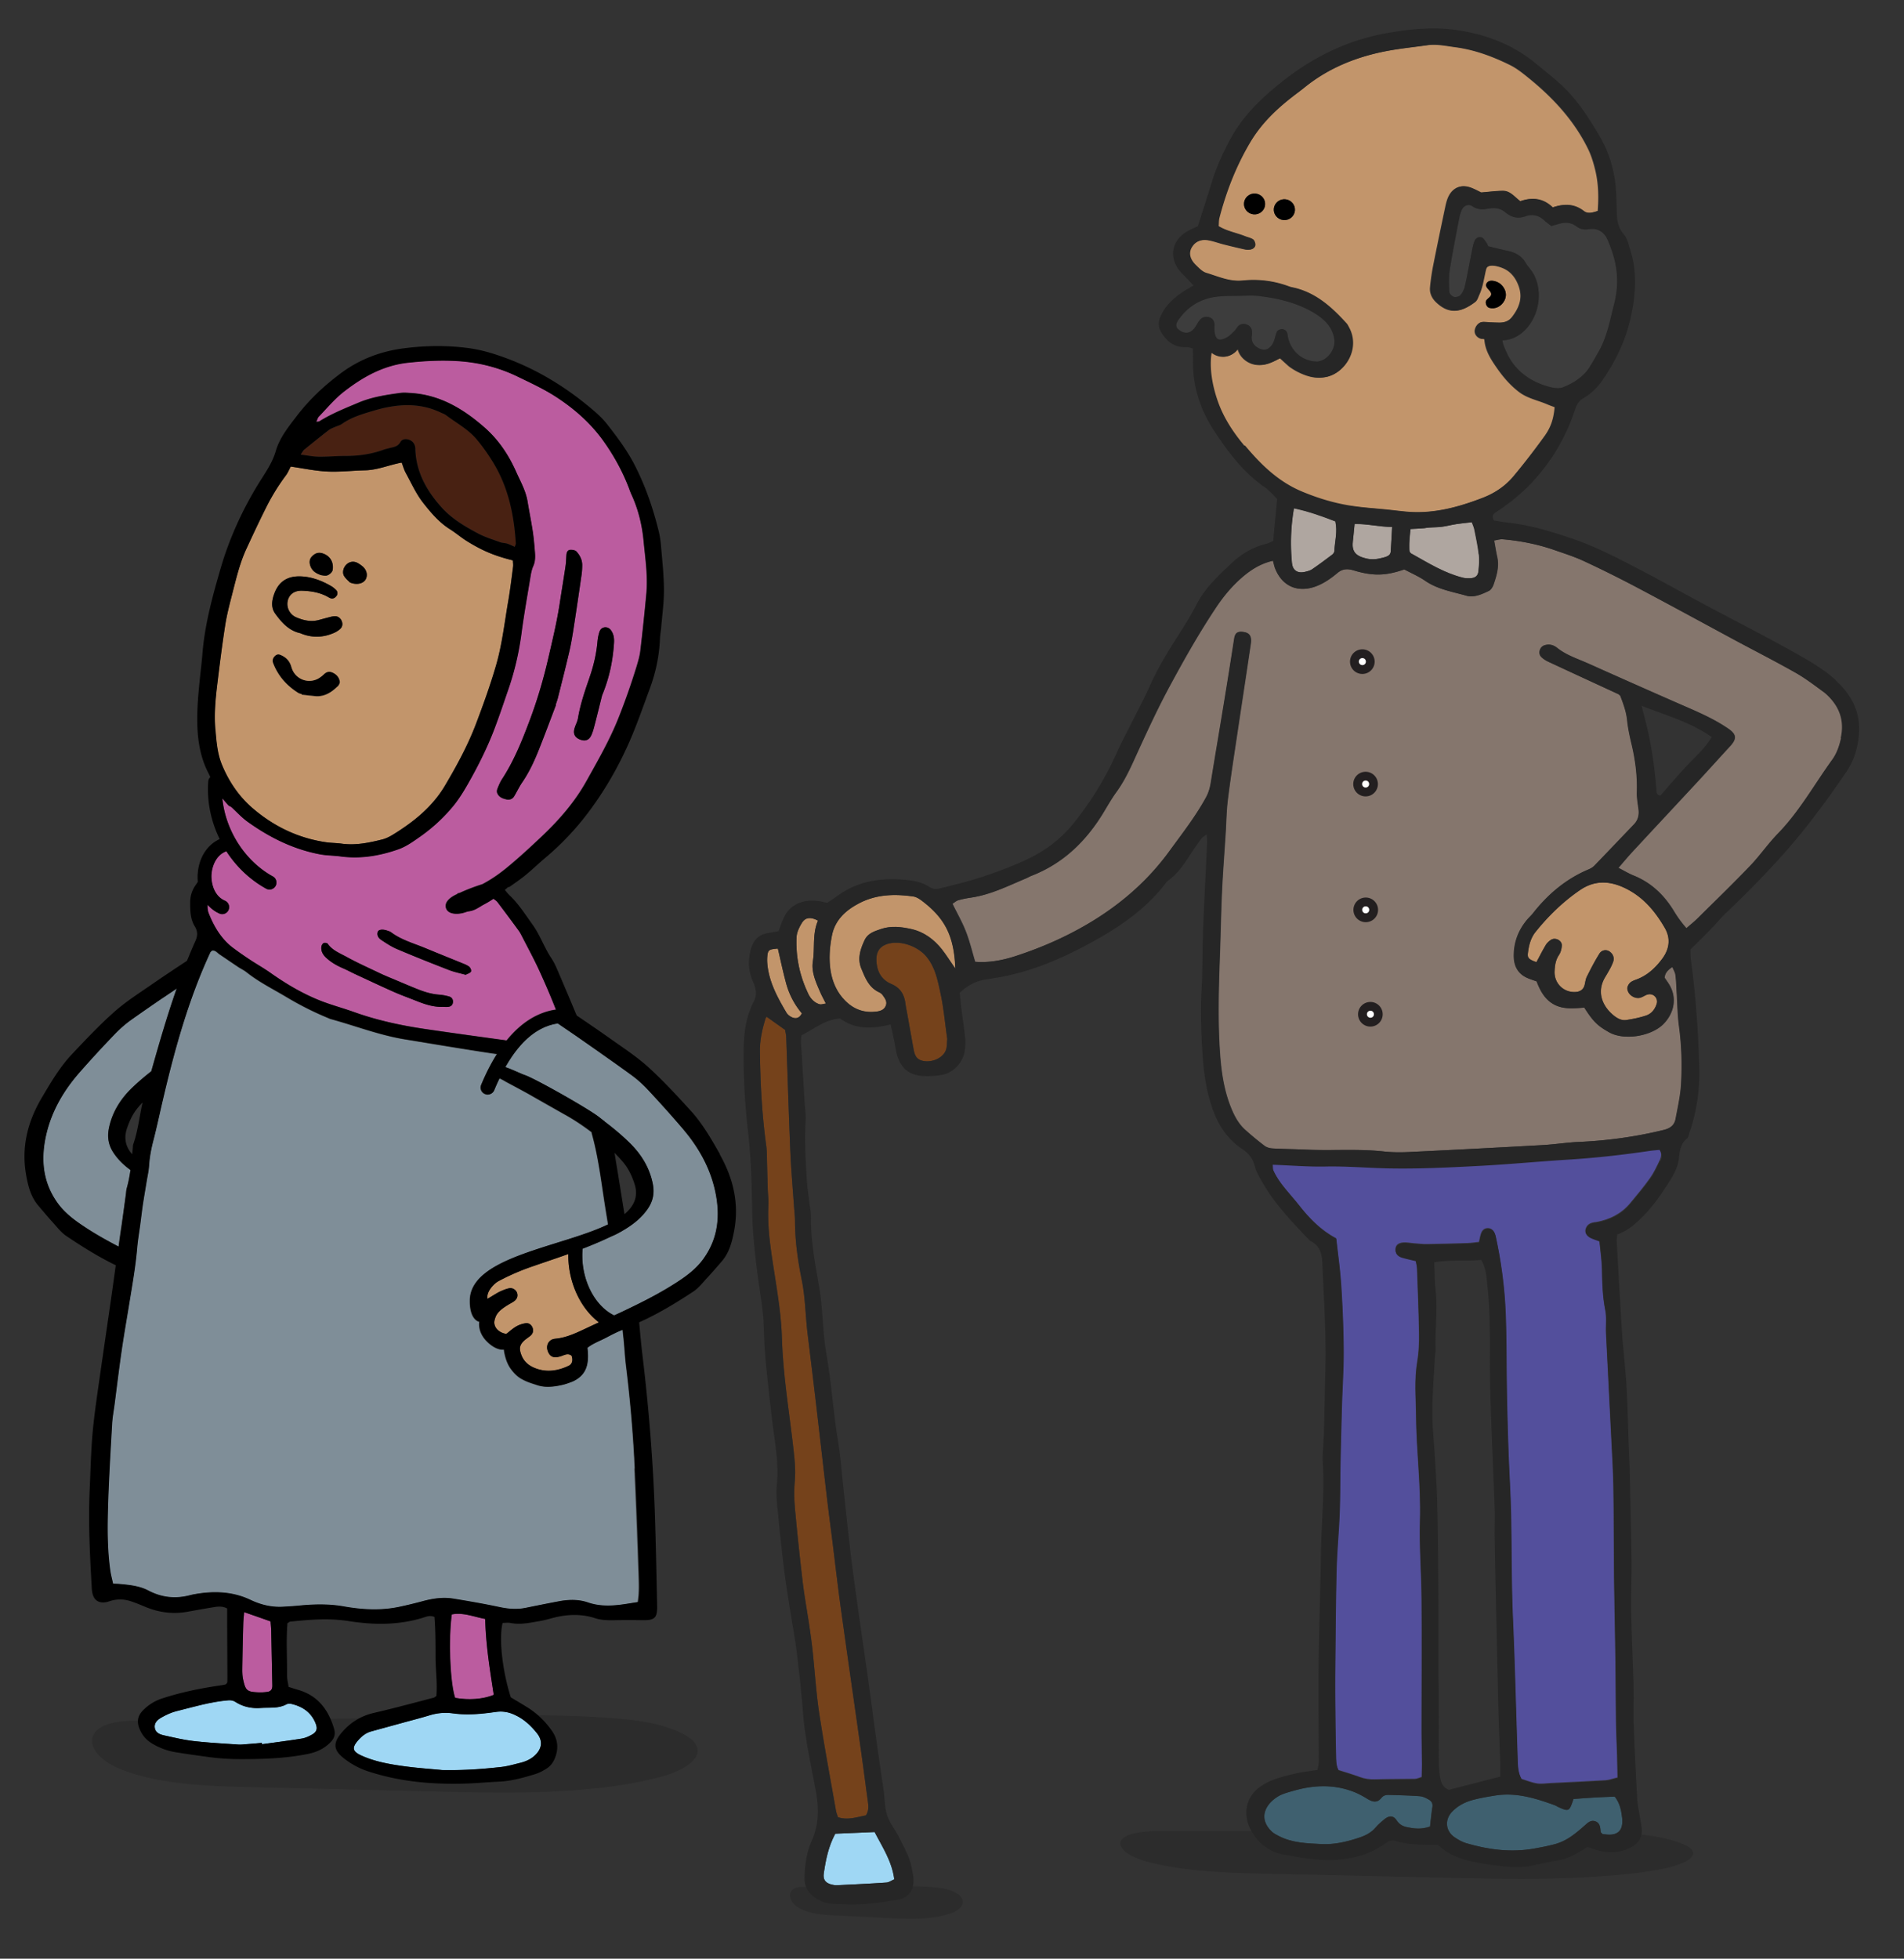 <svg xmlns="http://www.w3.org/2000/svg" viewBox="0 0 234.35 241.06"><rect x="0" y="0" width="234.35" height="241.06" fill="#333333" stroke="none"/><defs><style>.cls-1{fill:none}.cls-3{fill:#3f606f}.cls-4{fill:#9fd7f4}.cls-5{stroke:#231f20;stroke-miterlimit:10;stroke-width:.75px}.cls-7{fill:#afa6a0}.cls-8{fill:#7f8e98}.cls-9{fill:#3d3d3d}.cls-10{fill:#fff}.cls-11{fill:#c2956b}.cls-12{fill:#75421b}.cls-13{fill:#222221;mix-blend-mode:multiply;opacity:.4}.cls-16{fill:#bb5c9f}</style></defs><g style="isolation:isolate"><g id="shade"><path d="M114.96 232.27c1.05.11 2.16.25 3 .89.23.18.45.41.52.7.17.7-.58 1.27-1.26 1.54-1.03.4-2.2.59-3.31.68-1.59.13-3.11.05-4.7-.03-2.12-.1-4.24-.21-6.36-.31-1.56-.08-3.19-.17-4.55-.95-1.41-.81-1.57-2.55.37-2.55h8.58c2.57 0 5.15-.22 7.7.04M196.65 225.4c3.49.16 7.16.37 9.94 1.34.78.27 1.49.62 1.72 1.05.56 1.06-1.93 1.92-4.17 2.31-3.42.61-7.3.89-10.96 1.03-5.26.2-10.32.08-15.59-.04-7.02-.16-14.05-.31-21.07-.47-5.17-.12-10.57-.26-15.07-1.43-4.68-1.22-5.21-3.84 1.24-3.84h28.45c8.52 0 17.08-.33 25.51.06M73.41 211.33c3.69.22 7.58.51 10.53 2.01.83.42 1.59.95 1.84 1.63.61 1.67-2.01 3.04-4.38 3.69-3.61.99-7.71 1.48-11.57 1.73-5.55.36-10.91.22-16.48.09-7.43-.18-14.85-.35-22.28-.53-5.47-.13-11.18-.3-15.95-2.1-4.97-1.87-5.56-6 1.25-6.07l30.08-.3c9.01-.09 18.05-.68 26.97-.16" class="cls-13"/></g><g id="Characters"><path d="M76.86 149.42c1.18-.98 1.74-2.17 1.24-3.72-.31-.95-.71-1.83-1.35-2.61-.35-.43-.73-.82-1.11-1.22.14.84.28 1.67.41 2.51zM16.27 142.06c.02-.23.05-.47.07-.7.02-.19 0-.39.07-.56.58-1.66.75-3.42 1.14-5.12-.18.19-.37.39-.54.6-.65.77-1.06 1.64-1.38 2.59-.43 1.27-.13 2.31.64 3.19" class="cls-1"/><path d="M14.91 151.15c.2-1.4.39-2.8.58-4.21.03-.23.03-.48.1-.7.21-.74.35-1.5.46-2.25-.79-.57-1.5-1.24-2.07-2.09-.63-.94-.81-1.92-.59-3.03.4-1.99 1.44-3.63 2.85-4.99.75-.72 1.55-1.4 2.37-2.04.97-3.43 1.95-6.84 3.13-10.19l-.84.57c-.24.16-.47.32-.71.48-.09.06-.17.12-.26.17-1.26.86-2.52 1.73-3.76 2.61-.76.54-1.48 1.18-2.13 1.86-1.47 1.53-2.91 3.09-4.31 4.69-1.93 2.21-3.39 4.71-4.05 7.58-.67 2.9-.49 5.73 1.3 8.31.9 1.3 2.12 2.21 3.39 3.05 1.36.9 2.77 1.69 4.21 2.44.1-.76.21-1.51.32-2.27ZM78.11 180.72c-.19-4.2-.55-8.38-1.07-12.55-.15-1.22-.2-2.45-.34-3.66l-.09-.83c-.7.27-1.37.62-2.03.97-.77.41-1.61.7-2.31 1.25.19 1.74.08 3.3-1.85 4.16-.68.25-1.01.39-2.08.56-1.05.14-1.69.04-2.23-.13-.88-.29-1.21-.37-1.89-.74-.58-.31-1.05-.81-1.44-1.37-.65-.95-.78-2.27-.78-2.27s-.91.19-2.11-1.02c-1.17-1.18-.91-2.4-.91-2.4s-1.2-.16-1.17-2.64c.06-5.37 11.19-6.52 17.01-9.34-.12-.77-.25-1.53-.37-2.3-.47-2.98-.81-5.98-1.63-8.9-.02-.06-.01-.1-.02-.15-1.07-.81-2.19-1.56-3.39-2.22l-3.84-2.18c-.97-.57-3.25-1.76-3.39-1.85-.24-.15-.49-.27-.72-.38q-.345.705-.66 1.47c-.14.33-.46.53-.8.53-.11 0-.22-.02-.33-.07a.86.86 0 0 1-.47-1.12c.59-1.43 1.24-2.69 1.94-3.8-.19-.03-.39-.05-.58-.08-3.59-.54-7.17-1.14-10.75-1.73-3.13-.51-6.09-1.67-9.13-2.5-.14-.04-.26-.1-.39-.16-1.75-.72-3.42-1.57-5.04-2.54-1.66-.99-3.4-1.85-4.92-3.06-.33-.26-.73-.44-1.08-.68-.74-.5-1.48-1.01-2.22-1.5-.3-.2-.53-.55-.95-.48-.08.08-.18.13-.22.21-2.68 5.77-4.39 11.97-5.84 18.14-.39 1.65-.73 3.32-1.16 4.96-.27 1.06-.48 2.11-.55 3.2-.04.61-.18 1.21-.28 1.82-.16.98-.33 1.95-.48 2.93-.13.84-.22 1.68-.33 2.52-.12.94-.29 1.87-.37 2.81-.19 2.21-.57 4.39-.93 6.58-.33 2-.68 3.99-.97 6-.33 2.24-.59 4.49-.89 6.74-.1.8-.25 1.59-.3 2.39-.19 3.39-.4 6.78-.5 10.17-.08 2.59-.09 5.19.27 7.77.08.55.23 1.09.35 1.68.35.02.63.02.9.05 1.18.11 2.38.24 3.43.79 1.64.86 3.3 1.05 5.07.6q.345-.09.69-.15c2.33-.41 4.63-.33 6.79.69 1.32.62 2.66.95 4.1.86.61-.04 1.22-.07 1.83-.13 1.88-.18 3.74-.23 5.63.1 2.23.4 4.5.53 6.76.05 1.01-.21 2.02-.46 3.02-.73 1.2-.32 2.42-.49 3.64-.29 1.91.31 3.81.64 5.7 1.04 1.08.23 2.14.32 3.22.1 1.39-.28 2.77-.56 4.16-.82 1.17-.22 2.36-.24 3.5.15 1.1.38 2.22.44 3.35.35.93-.07 1.85-.25 2.8-.39.2-1.22.14-2.4.1-3.57-.14-4.29-.3-8.59-.5-12.88Z" class="cls-8"/><path d="M68.32 164.76c1.46-.13 2.73-.77 4-1.37.47-.22.93-.43 1.4-.65-2.33-1.76-3.82-5.04-3.77-8.41-1.51.54-3.03 1.04-4.55 1.57-1.32.46-2.8 1.1-4.05 1.77-.55.3-1.54 1.32-1.34 2.17.58-.34 1.18-.73 1.52-.89.37-.17.75-.33 1.15-.41.42-.09.86.22.97.6s-.02.71-.31.95c-.23.18-.5.3-.75.46-.63.39-1.35.86-1.6 1.54-.14.38-.25.74-.03 1.18.23.47.77.81 1.36.89.37-.28.76-.65 1.21-.91.34-.2.75-.33 1.15-.4.37-.06.7.14.85.5.15.35.1.71-.18.98-.21.2-.47.35-.7.54-.69.58-.8 1.02-.49 1.86s.94 1.36 1.74 1.66c1.41.54 2.79.32 4.1-.31.46-.22.54-.73.35-1.24-.46-.36-.89-.07-1.32.07-.91.29-1.39.07-1.64-.73-.2-.65.16-1.36.93-1.42" class="cls-11"/><path d="M84.07 138.96c-1.38-1.61-2.8-3.19-4.24-4.74-.64-.69-1.34-1.34-2.1-1.89-1.23-.9-2.48-1.78-3.73-2.66-.08-.06-.17-.12-.25-.18l-.7-.49c-.65-.46-1.31-.91-1.96-1.37-.6-.42-1.22-.84-1.83-1.25-.2-.14-.41-.28-.61-.42-1.54.22-2.96 1-4.25 2.34-.47.49-.93 1.04-1.36 1.68-.29.42-.57.88-.85 1.36.8.26 1.94.82 2.4.98 1.17.39 7.13 3.74 8.91 5 .28.2.55.43.83.64h.02c.02 0 .03.02.04.06 1.11.84 2.19 1.74 3.17 2.71 1.39 1.38 2.41 3.03 2.79 5.03.21 1.11.01 2.09-.63 3.02-.7 1.01-1.59 1.75-2.58 2.38-.44.28-.9.54-1.37.78-.23.11-.46.21-.69.31-1.11.53-2.24 1-3.38 1.44-.31 3.47 1.34 6.96 3.88 8.21.26-.12.52-.24.79-.36.72-.33 1.43-.68 2.13-1.03 1.6-.79 3.17-1.64 4.68-2.61 1.29-.83 2.51-1.72 3.43-3.01 1.82-2.56 2.04-5.38 1.41-8.29-.62-2.87-2.05-5.4-3.95-7.63Z" class="cls-8"/><path d="M28.64 116.62c.67.51 1.38.99 2.08 1.46.83.55 1.69 1.03 2.5 1.6 2.01 1.42 4.12 2.67 6.42 3.55 1.28.49 2.6.84 3.89 1.3 2.81 1.01 5.71 1.64 8.65 2.08 3.12.46 6.25.89 9.38 1.32.26.04.52.07.78.11 1.77-2.19 3.82-3.47 6.07-3.8-.64-1.63-1.33-3.24-2.06-4.83-.63-1.37-1.35-2.7-2.04-4.04-.15-.29-.29-.6-.49-.86-.86-1.18-1.74-2.35-2.62-3.52-.12-.16-.32-.27-.49-.4q-.63.42-1.32.78c-.27.17-.54.33-.82.48-.3.17-.67.28-1.02.3-.15.05-.31.1-.46.15-.84.25-2.05.22-2.23-.64-.15-.7.59-1.25 1.23-1.56.1-.05.2-.1.3-.14-.07 0-.14 0-.21.01l.24-.06.14-.03c.91-.42 1.84-.77 2.79-1.07 1.03-.54 2-1.2 2.92-1.95 1.5-1.22 2.92-2.53 4.32-3.86 2.17-2.04 4.13-4.28 5.59-6.9 1.42-2.55 2.88-5.08 3.96-7.82a83 83 0 0 0 2.2-6.27c.19-.63.38-1.27.46-1.93.28-2.34.53-4.69.74-7.04.2-2.18-.14-4.33-.34-6.49-.19-1.98-.66-3.9-1.5-5.72-.14-.3-.24-.61-.36-.92-.77-1.99-1.8-3.85-3.03-5.58-1.57-2.22-3.59-4-5.85-5.48-1.5-.98-3.13-1.73-4.74-2.51a19.4 19.4 0 0 0-7.2-1.91c-2.12-.15-4.23-.04-6.35.19-3.03.33-5.56 1.75-7.88 3.57-1.14.89-2.08 2.04-3.09 3.08-.14.14-.19.38-.3.63.21-.03.32-.02.39-.06 1.53-.95 3.2-1.61 4.85-2.31 1.63-.68 3.35-.94 5.08-1.18.46-.06.94-.02 1.41.01 3.57.24 6.44 1.99 9.03 4.27 1.68 1.48 2.91 3.32 3.83 5.38.54 1.2 1.2 2.35 1.42 3.68.2 1.21.45 2.41.63 3.62.13.84.21 1.68.27 2.53.05.61.06 1.21-.2 1.81-.17.38-.26.81-.33 1.23-.38 2.33-.8 4.65-1.11 6.98-.31 2.35-.83 4.64-1.6 6.88-.57 1.65-1.12 3.31-1.74 4.94-.89 2.34-2.02 4.58-3.25 6.75-.56.98-1.16 1.96-1.88 2.82a20.6 20.6 0 0 1-3.94 3.64c-.88.62-1.75 1.27-2.8 1.63-2.3.8-4.63 1.18-7.07.86-.84-.11-1.7-.1-2.53-.26-3.3-.63-6.24-2.09-8.95-4.04-.68-.49-1.27-1.13-1.88-1.71a.8.8 0 0 0-.37-.21c-.29-.3-.54-.62-.82-.93.39 3.93 2.76 7.7 6.21 9.61a.858.858 0 1 1-.83 1.5c-1.99-1.1-3.66-2.71-4.88-4.6-1.3.48-1.8 1.9-1.84 2.98 0 .19 0 .4.03.62.04.36.13.74.29 1.09.26.59.68 1.11 1.34 1.4.44.19.64.7.45 1.13a.855.855 0 0 1-1.13.45 4.1 4.1 0 0 1-1.48-1.1c-.03.37 0 .74.13 1.06.66 1.64 1.54 3.14 2.97 4.24Zm43.94-33.27c.5-1.43.83-2.89.97-4.41.04-.42.12-.84.26-1.23.22-.6.98-.68 1.37-.17.36.47.44 1 .4 1.6-.14 2.13-.54 4.2-1.47 6.46-.25 1-.56 2.28-.89 3.55-.12.45-.24.92-.43 1.34-.29.63-.77.78-1.4.53-.71-.29-.9-.8-.6-1.57.14-.35.3-.7.37-1.07.29-1.73.86-3.38 1.43-5.02Zm-11.34 13.7c.16-.39.32-.79.55-1.14 1.51-2.31 2.51-4.85 3.47-7.41.92-2.47 1.66-5 2.25-7.58.5-2.16 1.02-4.31 1.36-6.5.24-1.58.5-3.16.74-4.74.07-.46.08-.94.11-1.4.02-.31.16-.59.48-.6.26-.01.61.05.76.22.41.46.7 1.01.7 1.65 0 .38-.02.75-.07 1.13-.33 2.28-.66 4.57-1.02 6.85-.14.93-.3 1.86-.52 2.77-.44 1.88-.92 3.75-1.39 5.63-.07.27-.17.54-.26.81.01 0 .02 0 .04.01-.7 1.85-1.39 3.71-2.12 5.54-.56 1.4-1.19 2.76-2.05 4.02-.37.54-.65 1.15-.99 1.71-.22.36-.58.46-.99.37-.48-.1-.91-.29-1.1-.78-.06-.15-.02-.38.04-.54Zm-14.75 17.68c.08-.3.54-.39 1.13-.2.18.06.37.11.52.22 1.27.95 2.78 1.35 4.21 1.95 1.61.67 3.22 1.31 4.83 1.97.17.07.34.16.5.26.25.16.41.57.25.72-.15.14-.38.21-.61.33-.69-.19-1.39-.33-2.04-.58-2.15-.83-4.28-1.68-6.4-2.58-.68-.29-1.32-.71-1.94-1.12-.31-.21-.56-.52-.44-.96Zm-6.65 1.33c.12-.06.42-.02.49.08.57.82 1.48 1.16 2.29 1.6 1.36.75 2.77 1.38 4.17 2.05.59.28 1.21.52 1.81.78.95.4 1.9.81 2.86 1.19.83.33 1.69.58 2.59.65.42.03.84.11 1.24.23.36.1.52.43.45.77-.06.33-.3.47-.59.5-.23.03-.47 0-.7 0-1.15.03-2.22-.34-3.27-.76-.92-.36-1.85-.7-2.75-1.1-1.59-.7-3.16-1.45-4.74-2.18-.51-.24-1.01-.51-1.52-.73-.74-.32-1.43-.72-2.02-1.27-.4-.37-.66-.81-.59-1.37.02-.16.14-.37.28-.44" class="cls-16"/><path d="M42.17 119.15c.52.22 1.01.49 1.52.73 1.58.73 3.15 1.47 4.74 2.18.9.4 1.83.73 2.75 1.1 1.05.42 2.12.79 3.27.76.23 0 .47.02.7 0 .3-.03.53-.17.59-.5.06-.34-.09-.67-.45-.77-.4-.11-.83-.2-1.24-.23-.9-.06-1.76-.32-2.59-.65-.96-.38-1.91-.79-2.86-1.19-.61-.25-1.22-.5-1.81-.78-1.4-.67-2.82-1.3-4.17-2.05-.81-.44-1.72-.79-2.29-1.6-.07-.1-.36-.14-.49-.08-.14.07-.26.28-.28.44-.07.56.19 1 .59 1.37.59.55 1.28.95 2.02 1.27M46.93 115.68c.62.41 1.26.84 1.94 1.12 2.12.9 4.26 1.75 6.4 2.58.65.25 1.35.39 2.04.58.23-.12.46-.18.61-.33.16-.15 0-.56-.25-.72-.16-.1-.32-.19-.5-.26-1.61-.66-3.22-1.3-4.83-1.97-1.43-.59-2.94-1-4.21-1.95-.15-.11-.34-.16-.52-.22-.59-.19-1.04-.1-1.13.2-.12.44.13.75.44.96ZM40.88 82.74c-.4-.17-.72-.06-1.02.23-.2.19-.43.37-.67.51A2.27 2.27 0 0 1 36 82.46c-.12-.25-.17-.54-.29-.79-.25-.53-.7-.88-1.23-1.1-.29-.12-.54 0-.74.24-.19.24-.23.52-.13.79.61 1.59 1.69 2.79 3.12 3.68.12.07.27.09.4.13 0 .02 0 .05-.01.07.56.06 1.11.13 1.67.18 1.13.1 1.99-.44 2.74-1.19.15-.15.31-.42.28-.61-.07-.55-.43-.92-.94-1.14Z"/><path d="M31.07 99.46c2.59 2.23 5.58 3.68 8.99 4.19.65.1 1.32.09 1.97.18 1.72.24 3.38-.11 5.03-.52.45-.11.88-.33 1.28-.58.69-.41 1.36-.86 2-1.34 1.77-1.29 3.3-2.82 4.43-4.72 1.44-2.44 2.79-4.92 3.8-7.57.91-2.38 1.77-4.78 2.48-7.23.75-2.59 1.04-5.27 1.5-7.92.24-1.39.41-2.8.59-4.2.03-.26-.01-.53-.02-.78-2.24-.56-3.7-1.16-5.66-2.37-.72-.45-1.37-1.01-2.08-1.46-1.35-.85-2.36-2.05-3.31-3.26-.86-1.1-1.45-2.42-2.13-3.66-.22-.4-.34-.84-.51-1.29-1.56.29-2.96.92-4.49.95-1.55.04-3.11.23-4.66.15-1.49-.07-2.97-.39-4.51-.61-.19.36-.35.75-.59 1.08-.9 1.21-1.7 2.49-2.38 3.84-.87 1.72-1.69 3.47-2.5 5.23s-1.25 3.65-1.73 5.52c-.33 1.28-.66 2.56-.87 3.87-.37 2.37-.67 4.76-.96 7.15-.23 1.87-.41 3.76-.25 5.65.12 1.45.23 2.94.78 4.3.84 2.08 2.08 3.93 3.79 5.4Zm10.47-14.97c-.76.74-1.62 1.29-2.74 1.19-.56-.05-1.12-.12-1.67-.18 0-.02 0-.05.01-.07-.13-.04-.28-.06-.4-.13-1.43-.89-2.51-2.09-3.12-3.68a.74.74 0 0 1 .13-.79c.2-.25.45-.36.74-.24.54.21.98.56 1.23 1.1.12.25.17.54.29.79a2.27 2.27 0 0 0 3.19 1.02c.24-.14.47-.32.67-.51.3-.29.62-.4 1.02-.23.51.22.86.59.94 1.14.02.19-.13.46-.28.61Zm1.06-14.97c.38-.4.92-.5 1.4-.24.21.11.4.25.58.39.54.43.71 1.09.44 1.61-.28.53-1.08.76-1.93.41-.15-.15-.48-.42-.71-.76-.28-.42-.15-1.02.22-1.42Zm-4.19-1.03c.34-.35.74-.55 1.27-.39.93.28 1.44 1.08 1.27 2.07-.05.28-.48.66-.82.68-.23.01-.46-.05-.59-.06-.66-.22-1.1-.53-1.31-1.12-.15-.44-.13-.85.19-1.18Zm-4.7 4.7c.53-1.59 1.63-2.33 3.36-2.25 1.32.06 2.58.54 3.73 1.22.2.12.38.28.55.44.23.22.24.54.05.76-.19.24-.44.37-.74.26-.17-.06-.33-.17-.5-.26-.95-.48-1.97-.63-3.02-.66-.96-.03-1.6.49-1.75 1.32-.14.79.29 1.63 1.07 1.96.88.37 1.79.59 2.76.33.41-.11.82-.23 1.23-.33.23-.06.46-.12.69-.14.4-.03.73.19.9.56.17.38.12.76-.2 1.03-.21.18-.46.33-.71.45-1.36.6-2.73.65-4.15.06-1.42-.3-2.32-1.31-3.13-2.43-.52-.73-.39-1.57-.15-2.31Z" class="cls-11"/><path d="M42.33 56.12c1.67.01 3.29-.19 4.86-.76.22-.08.45-.12.68-.19.53-.15 1.09-.17 1.43-.77.22-.39.72-.43 1.15-.24.42.18.64.54.68 1v.14c.09 2.78 1.36 5.04 3.15 7.06 1.27 1.43 2.9 2.4 4.56 3.29.87.46 1.83.75 2.75 1.09.26.1.56.08.83.16.3.09.59.24.95.4.08-.24.13-.33.13-.41-.23-3.52-.92-6.92-2.79-9.97-.61-1-1.29-1.98-2.05-2.87-1.04-1.23-2.49-2-3.76-2.96-.18-.14-.42-.21-.63-.31-2.72-1.29-5.51-1.05-8.26-.24-1.34.4-2.72.78-3.89 1.62-.26.19-.61.26-.91.4-.26.12-.53.21-.75.38-1 .78-2 1.57-2.98 2.38-.16.13-.25.34-.46.63.83.1 1.52.25 2.22.26 1.03.02 2.07-.1 3.1-.09Z" style="fill:#482112"/><path d="M62.29 98.37c.41.09.76-.01.99-.37.34-.56.62-1.17.99-1.71.86-1.25 1.49-2.62 2.05-4.02.73-1.84 1.42-3.69 2.12-5.54-.01 0-.02 0-.04-.01.09-.27.19-.53.26-.81.47-1.87.95-3.74 1.39-5.63.21-.91.37-1.84.52-2.77.35-2.28.69-4.56 1.02-6.85.05-.37.07-.75.07-1.13 0-.64-.29-1.2-.7-1.65-.15-.17-.5-.23-.76-.22-.32.02-.45.3-.48.6-.04.47-.04.94-.11 1.4-.23 1.58-.5 3.16-.74 4.74-.34 2.19-.86 4.34-1.36 6.5-.59 2.58-1.33 5.11-2.25 7.58-.96 2.56-1.96 5.1-3.47 7.41-.23.35-.39.75-.55 1.14-.07.16-.1.39-.04.54.19.49.62.68 1.1.78ZM70.78 89.44c-.3.77-.11 1.28.6 1.57.63.25 1.11.1 1.4-.53.2-.42.31-.88.43-1.34.33-1.28.64-2.56.89-3.55.93-2.25 1.33-4.33 1.47-6.46.04-.59-.04-1.12-.4-1.6-.39-.5-1.15-.42-1.37.17-.14.39-.22.82-.26 1.23-.13 1.51-.47 2.97-.97 4.41-.57 1.65-1.14 3.29-1.43 5.02-.06.37-.23.72-.37 1.07ZM36.99 77.94c1.41.59 2.79.54 4.15-.06.25-.11.5-.27.71-.45.31-.27.36-.65.2-1.03-.17-.37-.49-.59-.9-.56-.23.02-.46.08-.69.14l-1.23.33c-.96.26-1.88.04-2.76-.33a1.8 1.8 0 0 1-1.07-1.96c.15-.82.79-1.34 1.75-1.32 1.04.03 2.07.19 3.02.66.17.08.33.19.5.26.31.11.55-.02.74-.26.18-.23.17-.55-.05-.76-.17-.16-.35-.32-.55-.44-1.15-.68-2.41-1.16-3.73-1.22-1.73-.08-2.82.66-3.36 2.25-.25.74-.38 1.58.15 2.31.81 1.12 1.72 2.14 3.13 2.43ZM43.09 71.69c.86.35 1.66.12 1.93-.41s.1-1.18-.44-1.61a3.7 3.7 0 0 0-.58-.39c-.49-.26-1.03-.16-1.4.24-.37.39-.5 1-.22 1.42.23.34.56.6.71.76ZM39.52 70.78c.13.02.36.07.59.06.34-.02.77-.4.82-.68.17-.99-.33-1.79-1.27-2.07-.53-.16-.93.04-1.27.39-.32.33-.35.74-.19 1.18.21.59.65.89 1.31 1.12Z"/><path d="M55.8 210.87a6.7 6.7 0 0 0-2.92.23c-.99.3-1.99.56-2.99.83-1.41.39-2.81.77-4.22 1.16-.61.17-1.09.54-1.51 1-.91.99-.82 1.45.38 1.99 1.57.7 3.24 1.01 4.91 1.25 1.81.26 3.65.38 4.97.51 2.78.05 5.03-.13 7.28-.38.79-.09 1.57-.32 2.35-.51.74-.18 1.42-.5 1.95-1.08.74-.79.79-1.68.11-2.54-.67-.85-1.42-1.58-2.42-2.12-.88-.47-1.69-.67-2.68-.53-1.72.24-3.47.42-5.21.18Z" class="cls-4"/><path d="M60.78 208.59c-.47-3.06-.98-6.15-1.05-9.34-1.41-.26-2.7-.83-4.11-.56-.43 3.11-.21 8.4.41 10.27 1.68.3 3.41.17 4.76-.37ZM31.75 208.28c.37.01.76 0 1.13-.05.46-.06.65-.31.64-.77-.04-2.26-.09-4.52-.14-6.79 0-.37-.05-.74-.08-1.12-1.06-.37-2.07-.72-3.25-1.14-.05.6-.1 1.02-.11 1.44-.04 1.65-.08 3.3-.11 4.95 0 .61-.04 1.24.08 1.83.29 1.39.46 1.59 1.84 1.65" class="cls-16"/><path d="M32.09 210.21c-1.09.08-2.16-.13-3.1-.74-.28-.18-.56-.23-.92-.2-2.17.19-4.24.81-6.34 1.33-.63.16-1.24.44-1.81.76-.49.27-.98.67-.86 1.33.11.59.65.79 1.16.9 1.19.26 2.38.55 3.59.69 1.82.21 3.65.31 5.48.43.37.03.75-.02 1.13-.05l1.82-.15c0 .05.01.1.02.16 1.63-.23 3.26-.43 4.88-.69.45-.07.9-.28 1.3-.51.56-.32.66-.72.43-1.32-.52-1.34-1.56-2.09-2.91-2.42-.22-.05-.5-.07-.69.03-1.01.55-2.11.37-3.17.45Z" class="cls-4"/><path d="M88.64 142.1c-1.08-1.9-2.16-3.8-3.64-5.42-1.67-1.83-3.35-3.66-5.18-5.32-1.43-1.3-3.08-2.38-4.66-3.5-1.38-.98-2.78-1.93-4.18-2.88-.77-1.85-1.55-3.69-2.34-5.53-.22-.52-.46-1.04-.77-1.51-.89-1.33-1.39-2.86-2.34-4.17-.88-1.22-1.68-2.5-2.78-3.55-.21-.2-.39-.43-.61-.69.13-.11.26-.23.38-.34.06-.01.13-.03.19-.04.11-.08.23-.16.34-.24.58-.41 1.16-.81 1.7-1.26.8-.66 1.55-1.39 2.34-2.05a34 34 0 0 0 5.25-5.52c2-2.64 3.66-5.5 5.01-8.52.98-2.19 1.76-4.47 2.6-6.73.75-2 1.19-4.07 1.28-6.21.02-.47.11-.94.15-1.4.13-1.55.35-3.1.34-4.65-.01-1.83-.22-3.67-.37-5.5-.05-.56-.14-1.12-.27-1.67-.71-2.9-1.67-5.69-3.06-8.35-.91-1.73-2.06-3.26-3.25-4.78-.4-.52-.87-1-1.36-1.44-3.62-3.18-7.66-5.64-12.25-7.15-1.11-.37-2.27-.67-3.43-.83-2.67-.36-5.36-.33-8.04.02-2.87.37-5.48 1.37-7.8 3.11-2 1.5-3.82 3.2-5.35 5.2-1.03 1.35-2.12 2.69-2.6 4.34-.42 1.44-1.25 2.61-2.02 3.84a43.8 43.8 0 0 0-4.01 8.26c-.45 1.24-.81 2.51-1.17 3.78-.85 3-1.59 6.02-1.83 9.14-.08 1.03-.22 2.06-.32 3.1-.2 1.97-.38 3.95-.29 5.93.09 1.9.43 3.75 1.3 5.47.1.2.2.4.29.6-.15.14-.25.33-.26.55-.18 2.45.34 4.9 1.41 7.08-1.48.66-2.49 2.18-2.68 4.03-.01.13-.03.26-.04.4 0 .28 0 .55.03.82-.11.17-.22.34-.34.51-.4.61-.6 1.27-.6 2 0 1.04 0 2.08.58 3.01.35.57.35 1.13.07 1.75a61 61 0 0 0-.94 2.21c-.04.08-.07.17-.11.25-1.41.93-2.83 1.87-4.22 2.83-1.6 1.11-3.26 2.16-4.71 3.44-1.85 1.64-3.55 3.45-5.25 5.25-1.5 1.6-2.6 3.49-3.71 5.37-1.74 2.96-2.51 6.08-1.9 9.49.24 1.34.57 2.66 1.48 3.73.57.67 1.14 1.36 1.73 2.01.56.61 1.07 1.3 1.74 1.75 1.96 1.32 3.96 2.57 6.08 3.6l-.48 3.44c-.53 3.69-1.07 7.37-1.6 11.06-.23 1.63-.47 3.27-.65 4.91-.31 2.72-.36 5.46-.48 8.2-.18 4.02.02 8.02.25 12.03.01.24.03.47.08.7.19.87.76 1.27 1.65 1.13.23-.03.45-.13.68-.19.8-.22 1.59-.19 2.37.06.58.19 1.15.42 1.71.66 1.69.72 3.44.97 5.26.65 1.07-.19 2.14-.39 3.21-.56.55-.09 1.11-.17 1.71.15 0 2.79.02 5.57.03 8.34 0 .23 0 .47-.01.7 0 .05-.02.09-.04.13s-.06.07-.17.18c-.14.03-.36.08-.59.11-2.48.36-4.92.85-7.3 1.64-.92.31-1.69.82-2.35 1.51-.56.6-.7 1.29-.4 2.09.31.84.84 1.47 1.59 1.92.9.54 1.87.9 2.9 1.07 1.39.23 2.79.42 4.19.61 1.41.19 2.83.25 4.22.24 2.64-.01 5.28-.11 7.88-.64 1.09-.22 2.04-.66 2.82-1.49.45-.48.56-.99.4-1.56-.68-2.36-2-4.15-4.49-4.85-.36-.1-.71-.22-1.12-.35-.07-.5-.19-.96-.19-1.42.02-2.16-.12-4.32.05-6.42.18-.1.26-.18.34-.19 2.39-.25 4.76-.45 7.18-.07 3.09.49 6.21.52 9.25-.44.39-.12.8-.3 1.33-.06.12 1.6.13 3.24.13 4.88 0 1.63.24 3.27.1 4.85-.17.1-.24.18-.33.2-2.46.64-4.92 1.31-7.39 1.88-1.69.4-3.02 1.27-4.09 2.61-.86 1.09-.83 1.92.24 2.82.61.51 1.3.95 2.01 1.29.71.35 1.49.58 2.26.8 3.44.98 6.95 1.26 10.51 1.18 1.51-.03 3.01-.18 4.52-.25 1.53-.07 2.97-.48 4.42-.92.49-.15.96-.4 1.39-.67.63-.39.98-.99 1.19-1.7.31-1.08.13-2.04-.5-2.95-.85-1.22-1.9-2.22-3.17-2.99-.64-.39-1.29-.78-1.9-1.14-1.04-3.29-1.48-7.21-1.01-9.16.3 0 .63-.05.94 0 .9.18 1.79.09 2.67-.06.74-.13 1.49-.25 2.22-.46 1.86-.53 3.71-.67 5.57-.06.83.27 1.67.25 2.52.24 1.08-.02 2.17-.02 3.25 0 1.58.03 1.89-.26 1.85-1.87-.08-3.68-.15-7.36-.27-11.04-.22-6.61-.75-13.19-1.54-19.75-.16-1.33-.28-2.67-.4-4 2.33-1.04 4.5-2.36 6.63-3.76.68-.44 1.2-1.13 1.76-1.73.6-.65 1.18-1.32 1.76-1.99.93-1.06 1.27-2.38 1.53-3.71.65-3.4-.08-6.53-1.78-9.51ZM37.47 55.32c.98-.8 1.98-1.6 2.98-2.38.22-.17.49-.27.75-.38.3-.14.64-.21.91-.4 1.18-.84 2.56-1.22 3.89-1.62 2.75-.82 5.55-1.06 8.26.24.21.1.45.17.63.31 1.27.96 2.72 1.73 3.76 2.96.76.9 1.44 1.87 2.05 2.87 1.87 3.05 2.57 6.45 2.79 9.97 0 .09-.05.18-.13.41-.37-.16-.65-.3-.95-.4-.27-.08-.57-.07-.83-.16-.93-.34-1.89-.63-2.75-1.09-1.66-.88-3.29-1.85-4.56-3.29-1.79-2.02-3.05-4.28-3.15-7.06v-.14c-.04-.46-.26-.82-.68-1-.43-.19-.93-.15-1.15.24-.34.61-.9.62-1.43.77-.23.06-.46.11-.68.19-1.57.57-3.2.77-4.86.76-1.03 0-2.07.11-3.1.09-.69-.01-1.38-.16-2.22-.26.21-.29.3-.5.46-.63ZM26.51 89.76c-.16-1.89.02-3.77.25-5.65.29-2.39.59-4.77.96-7.15.2-1.3.54-2.59.87-3.87.48-1.87.92-3.76 1.73-5.52.81-1.75 1.63-3.5 2.5-5.23a26 26 0 0 1 2.38-3.84c.25-.33.4-.73.59-1.08 1.53.22 3.01.54 4.51.61 1.55.07 3.1-.12 4.66-.15 1.53-.04 2.93-.66 4.49-.95.17.44.29.89.51 1.29.68 1.24 1.26 2.56 2.13 3.66.95 1.21 1.96 2.42 3.31 3.26.72.45 1.36 1.01 2.08 1.46 1.96 1.21 3.42 1.81 5.66 2.37 0 .24.06.51.02.78-.18 1.4-.35 2.81-.59 4.2-.46 2.65-.75 5.33-1.5 7.92-.71 2.45-1.58 4.85-2.48 7.23-1.01 2.66-2.36 5.14-3.8 7.57-1.12 1.9-2.66 3.42-4.43 4.72-.65.47-1.32.92-2 1.34-.4.24-.84.46-1.28.58-1.65.41-3.31.76-5.03.52-.65-.09-1.32-.08-1.97-.18-3.41-.51-6.4-1.96-8.99-4.19-1.7-1.47-2.94-3.32-3.79-5.4-.55-1.36-.66-2.85-.78-4.3Zm.5 22.68a.855.855 0 0 0 1.13-.45.855.855 0 0 0-.45-1.13c-.66-.28-1.08-.81-1.34-1.4-.15-.35-.24-.73-.29-1.09-.02-.21-.04-.42-.03-.62.04-1.08.54-2.51 1.84-2.98 1.22 1.89 2.88 3.49 4.88 4.6a.853.853 0 0 0 1.17-.33c.23-.42.08-.94-.34-1.17-3.45-1.91-5.82-5.68-6.21-9.61.27.31.53.63.82.93.13.04.25.1.37.21.62.58 1.2 1.21 1.88 1.71 2.71 1.95 5.65 3.42 8.95 4.04.83.16 1.69.14 2.53.26 2.43.33 4.77-.06 7.07-.86 1.04-.36 1.91-1.01 2.8-1.63a20.6 20.6 0 0 0 3.94-3.64c.72-.86 1.32-1.84 1.88-2.82 1.24-2.18 2.36-4.41 3.25-6.75.62-1.63 1.17-3.29 1.74-4.94.77-2.24 1.29-4.53 1.6-6.88.31-2.34.73-4.66 1.11-6.98.07-.42.16-.84.33-1.23.27-.59.25-1.2.2-1.81-.07-.85-.14-1.69-.27-2.53-.19-1.21-.43-2.41-.63-3.62-.22-1.33-.89-2.48-1.42-3.68-.91-2.05-2.15-3.89-3.83-5.38-2.59-2.28-5.46-4.03-9.03-4.27-.47-.03-.95-.08-1.41-.01-1.73.24-3.45.49-5.08 1.18-1.65.69-3.32 1.35-4.85 2.31-.07.04-.18.03-.39.06.12-.25.17-.48.3-.63 1.01-1.05 1.95-2.19 3.09-3.08 2.32-1.81 4.85-3.23 7.88-3.57 2.12-.23 4.23-.34 6.35-.19 2.51.18 4.92.8 7.2 1.91 1.61.78 3.24 1.53 4.74 2.51 2.27 1.48 4.28 3.26 5.85 5.48 1.23 1.74 2.25 3.6 3.03 5.58.12.31.22.62.36.92.84 1.82 1.31 3.74 1.5 5.72.21 2.16.54 4.31.34 6.49-.22 2.35-.47 4.69-.74 7.04-.08.65-.27 1.3-.46 1.93a86 86 0 0 1-2.2 6.27c-1.08 2.74-2.54 5.26-3.96 7.82-1.46 2.62-3.41 4.85-5.59 6.9-1.41 1.32-2.83 2.64-4.32 3.86-.92.74-1.88 1.41-2.92 1.95-.95.3-1.89.66-2.79 1.07l-.14.03-.24.06c.07 0 .14 0 .21-.01-.1.05-.2.09-.3.14-.64.31-1.38.86-1.23 1.56.18.86 1.39.89 2.23.64.16-.05.31-.1.46-.15.35-.03.71-.14 1.02-.3.28-.15.55-.31.82-.48q.675-.345 1.32-.78c.17.13.36.24.49.4.88 1.16 1.76 2.34 2.62 3.52.19.26.34.57.49.86.69 1.34 1.41 2.67 2.04 4.04.73 1.59 1.42 3.2 2.06 4.83-2.26.33-4.3 1.61-6.07 3.8-.26-.04-.52-.08-.78-.11-3.13-.43-6.26-.86-9.38-1.32-2.94-.44-5.84-1.07-8.65-2.08-1.29-.46-2.61-.82-3.89-1.3-2.3-.88-4.41-2.13-6.42-3.55-.81-.57-1.68-1.05-2.5-1.6-.71-.47-1.41-.95-2.08-1.46-1.43-1.1-2.32-2.6-2.97-4.24-.13-.32-.16-.69-.13-1.06.41.47.9.86 1.48 1.1Zm-16.62 38.54c-1.28-.84-2.49-1.75-3.39-3.05-1.79-2.58-1.97-5.41-1.3-8.31.66-2.86 2.12-5.37 4.05-7.58 1.4-1.6 2.84-3.16 4.31-4.69.65-.68 1.36-1.32 2.13-1.86 1.24-.88 2.5-1.75 3.76-2.61.09-.06.17-.12.26-.17.24-.16.47-.32.71-.48l.84-.57c-1.18 3.35-2.16 6.76-3.13 10.19-.82.64-1.62 1.32-2.37 2.04-1.41 1.36-2.45 3-2.85 4.99-.22 1.11-.04 2.09.59 3.03.57.85 1.28 1.52 2.07 2.09-.11.76-.25 1.51-.46 2.25-.06.22-.07.47-.1.7-.19 1.4-.38 2.8-.58 4.21-.11.75-.21 1.51-.32 2.27-1.44-.75-2.85-1.54-4.21-2.44Zm7.16-15.3c-.39 1.7-.56 3.46-1.14 5.12-.06.17-.05.37-.07.56-.02.23-.05.47-.07.7-.77-.88-1.07-1.92-.64-3.19.32-.95.73-1.82 1.38-2.59.17-.21.36-.41.54-.6m18.4 74.04c1.36.34 2.39 1.08 2.91 2.42.23.6.13 1-.43 1.32-.4.23-.85.44-1.3.51-1.62.26-3.25.47-4.88.69 0-.05-.01-.1-.02-.16-.61.05-1.21.11-1.82.15-.37.03-.75.08-1.13.05-1.83-.13-3.66-.22-5.48-.43-1.21-.14-2.4-.43-3.59-.69-.51-.11-1.05-.31-1.16-.9-.12-.66.36-1.06.86-1.33.57-.32 1.18-.6 1.81-.76 2.1-.52 4.17-1.15 6.34-1.33.36-.03.64.02.92.2.95.61 2.01.82 3.1.74 1.06-.08 2.17.1 3.17-.45.18-.1.47-.09.69-.03Zm-6.12-4.92c.02-1.65.06-3.3.11-4.95.01-.42.06-.84.11-1.44 1.18.41 2.19.76 3.25 1.14.03.38.07.75.08 1.12.05 2.26.09 4.52.14 6.79 0 .45-.18.71-.64.77-.37.05-.75.07-1.13.05-1.38-.05-1.54-.25-1.84-1.65-.12-.59-.09-1.22-.08-1.83m33.86 6.42c.99.54 1.74 1.27 2.42 2.12.67.86.62 1.74-.11 2.54-.53.57-1.21.89-1.95 1.08-.78.19-1.55.42-2.35.51-2.25.25-4.5.43-7.28.38-1.32-.13-3.15-.25-4.97-.51-1.67-.24-3.35-.55-4.91-1.25-1.2-.53-1.28-1-.38-1.99.42-.46.9-.83 1.51-1 1.4-.39 2.81-.77 4.22-1.16 1-.27 2-.53 2.99-.83.96-.29 1.91-.38 2.92-.23 1.74.24 3.48.07 5.21-.18.99-.14 1.8.05 2.68.53Zm-8.08-12.53c1.41-.28 2.71.3 4.11.56.07 3.19.58 6.28 1.05 9.34-1.35.55-3.08.67-4.76.37-.62-1.87-.84-7.16-.41-10.27Zm22.9-1.52c-.95.14-1.87.32-2.8.39-1.13.09-2.25.03-3.35-.35-1.14-.39-2.33-.36-3.5-.15-1.39.26-2.78.54-4.16.82-1.08.22-2.14.13-3.22-.1-1.89-.4-3.79-.73-5.7-1.04-1.23-.2-2.44-.02-3.64.29-1 .27-2.01.52-3.02.73-2.25.47-4.53.34-6.76-.05-1.89-.34-3.75-.29-5.63-.1-.61.06-1.22.09-1.83.13-1.45.09-2.78-.23-4.1-.86-2.16-1.02-4.46-1.1-6.79-.69q-.345.06-.69.15c-1.77.45-3.43.26-5.07-.6-1.05-.55-2.25-.68-3.43-.79-.27-.03-.55-.03-.9-.05-.13-.59-.28-1.13-.35-1.68-.36-2.58-.34-5.18-.27-7.77.1-3.39.31-6.78.5-10.17.04-.8.19-1.59.3-2.39.29-2.25.56-4.49.89-6.74.29-2 .65-4 .97-6 .36-2.19.74-4.37.93-6.58.08-.94.24-1.87.37-2.81.11-.84.21-1.68.33-2.52.15-.98.32-1.95.48-2.93.1-.6.24-1.21.28-1.82.07-1.09.27-2.15.55-3.2.42-1.64.77-3.31 1.16-4.96 1.44-6.18 3.16-12.37 5.84-18.14.04-.08.13-.13.22-.21.42-.08.65.28.95.48.74.5 1.48 1.01 2.22 1.5.35.24.75.41 1.08.68 1.52 1.21 3.26 2.07 4.92 3.06 1.62.97 3.3 1.82 5.04 2.54.13.05.26.12.39.16 3.04.83 6 1.99 9.13 2.5 3.58.58 7.16 1.19 10.75 1.73.19.03.39.05.58.08-.7 1.11-1.35 2.37-1.94 3.8-.18.44.03.94.47 1.12.11.04.22.07.33.07.34 0 .66-.2.8-.53q.315-.78.66-1.47c.23.11.48.23.72.38.15.09 2.42 1.28 3.39 1.85l3.84 2.18c1.2.65 2.32 1.4 3.39 2.22 0 .05 0 .1.02.15.81 2.92 1.16 5.92 1.63 8.9.12.77.25 1.54.37 2.3-5.82 2.82-16.95 3.98-17.01 9.34-.03 2.48 1.17 2.64 1.17 2.64s-.26 1.22.91 2.4c1.2 1.22 2.11 1.02 2.11 1.02s.14 1.32.78 2.27c.39.57.86 1.06 1.44 1.37.68.36 1.01.45 1.89.74.54.18 1.18.27 2.23.13 1.07-.17 1.4-.31 2.08-.56 1.92-.85 2.04-2.42 1.85-4.16.7-.56 1.54-.85 2.31-1.25.66-.35 1.34-.7 2.03-.97l.09.83c.14 1.22.19 2.45.34 3.66.51 4.17.87 8.36 1.07 12.55.2 4.29.36 8.58.5 12.88.04 1.17.1 2.35-.1 3.57Zm-11.12-30.98c.25.8.73 1.01 1.64.73.44-.14.86-.42 1.32-.07.19.51.11 1.02-.35 1.24-1.31.63-2.7.85-4.1.31-.8-.3-1.43-.82-1.74-1.66s-.2-1.28.49-1.86c.23-.19.49-.34.7-.54.28-.27.33-.63.18-.98-.16-.36-.48-.56-.85-.5-.4.06-.8.19-1.15.4-.45.26-.84.63-1.21.91-.59-.08-1.13-.42-1.36-.89-.21-.44-.11-.8.03-1.18.25-.69.97-1.16 1.6-1.54.25-.15.53-.28.75-.46.3-.24.42-.57.31-.95s-.55-.68-.97-.6c-.39.08-.78.24-1.15.41-.35.16-.94.55-1.52.89-.2-.86.79-1.88 1.34-2.17 1.24-.67 2.72-1.32 4.05-1.77 1.52-.53 3.04-1.03 4.55-1.57-.05 3.37 1.44 6.65 3.77 8.41-.47.21-.93.43-1.4.65-1.27.59-2.54 1.24-4 1.37-.76.07-1.13.77-.93 1.42m19.23-11.31c-.92 1.29-2.14 2.18-3.43 3.01-1.51.97-3.08 1.82-4.68 2.61-.71.35-1.42.69-2.13 1.03-.26.12-.52.24-.79.36-2.55-1.25-4.19-4.73-3.88-8.21a48 48 0 0 0 3.38-1.44c.23-.11.46-.2.69-.31.48-.24.93-.5 1.37-.78.99-.63 1.88-1.37 2.58-2.38.64-.93.84-1.91.63-3.02-.38-1.99-1.4-3.65-2.79-5.03-.99-.98-2.06-1.87-3.17-2.71-.01-.04-.03-.06-.04-.06h-.02c-.28-.21-.55-.44-.83-.64-1.78-1.26-7.74-4.61-8.91-5-.46-.15-1.61-.72-2.4-.98.28-.49.56-.94.85-1.36.44-.63.89-1.19 1.36-1.68 1.29-1.33 2.71-2.11 4.25-2.34.2.14.41.28.61.42.61.41 1.22.83 1.83 1.25.65.46 1.31.91 1.96 1.37l.7.49c.08.06.17.12.25.18 1.25.88 2.5 1.76 3.73 2.66.76.55 1.46 1.2 2.1 1.89 1.45 1.55 2.87 3.13 4.24 4.74 1.9 2.23 3.33 4.76 3.95 7.63.63 2.91.42 5.74-1.41 8.29Zm-10.98-13c.38.4.76.79 1.11 1.22.64.78 1.04 1.66 1.35 2.61.5 1.54-.06 2.73-1.24 3.72l-.81-5.04c-.14-.84-.28-1.67-.41-2.51"/><path d="M184.63 218.66c0-.58.02-1.05 0-1.52-.07-2.28-.17-4.55-.23-6.83q-.15-5.835-.27-11.67c-.07-3.17-.13-6.35-.19-9.52-.02-1.14.04-2.28 0-3.41-.14-3.83-.32-7.66-.45-11.49-.08-2.39-.15-4.79-.14-7.19.02-3.12 0-6.23-.36-9.33-.1-.88-.18-1.76-.71-2.63-1.86.18-3.71-.06-5.78.29.05 1.22.04 2.3.16 3.36.28 2.45-.08 4.9.01 7.35.01.36-.08.71-.1 1.07-.11 2.21-.29 4.42-.3 6.63 0 1.85.2 3.7.31 5.56.1 1.79.24 3.59.28 5.38.17 6.17.16 12.34.15 18.51 0 2.64.04 5.27.05 7.91 0 1.97 0 3.95.01 5.92 0 .6.09 1.19.16 1.79.09.7.42 1.23 1.04 1.46 2.15-.56 4.22-1.09 6.33-1.63ZM204.35 97.91c1.03-1.17 2.08-2.39 3.17-3.57 1.08-1.16 2.31-2.19 3.15-3.63-2.63-1.85-5.59-2.67-8.65-3.85.3 1.18.53 2.04.73 2.91.57 2.45.9 4.94 1.1 7.45.02.28-.02.62.48.7Z" class="cls-1"/><path d="M95.74 116.74c-1.01.08-1.18.16-1.27.72-.06.4-.06.83-.02 1.24.22 2.19 1.25 4.07 2.34 5.92.14.24.41.45.66.57.48.22.92.15 1.25-.47a9.6 9.6 0 0 1-1.94-3.7c-.38-1.42-.68-2.86-1.02-4.28" class="cls-11"/><path d="M99.4 164.13c-.27-2.2-.27-4.42-.72-6.61-.49-2.4-.82-4.84-.83-7.31 0-.54-.08-1.08-.11-1.61-.16-2.27-.36-4.54-.46-6.81-.2-4.73-.34-9.46-.51-14.19 0-.24-.08-.47-.14-.85-.69-.49-1.47-1.04-2.25-1.6.05-.07-.11.06-.16.21-.4 1.32-.7 2.65-.69 4.06.05 3.9.25 7.79.79 11.66.1.71.07 1.43.09 2.15.03 1.08.05 2.16.09 3.23.02.6.11 1.2.08 1.79-.17 2.84.3 5.63.73 8.4.42 2.67.85 5.34.93 8.03.14 4.69.94 9.29 1.45 13.93.13 1.19.25 2.37.14 3.58-.1 1.13-.09 2.28.01 3.41q.42 4.56.96 9.12c.2 1.73.52 3.44.78 5.16.16 1.07.32 2.13.43 3.21.28 2.56.43 5.14.81 7.69.61 4.03 1.37 8.04 2.07 12.05.05.29.17.56.25.82 1.21.4 2.3-.01 3.45-.23.38-.64.3-1.17.23-1.71-.28-2.02-.54-4.04-.82-6.06-.84-5.93-1.7-11.86-2.52-17.8-.39-2.79-.7-5.59-1.05-8.38-.22-1.72-.45-3.44-.65-5.17-.47-3.99-.92-7.98-1.39-11.97-.32-2.74-.65-5.47-.99-8.21Z" class="cls-12"/><path d="M113.37 110.77c-.28-.21-.62-.41-.95-.45-2.29-.33-4.55-.27-6.66.83-1.65.86-2.98 2.05-3.36 3.98-.28 1.42-.39 2.86-.17 4.3.23 1.46.81 2.76 1.88 3.8 1.05 1.02 2.31 1.45 3.78 1.26.5-.06.96-.23 1.15-.74.2-.52-.13-.92-.41-1.31-.1-.14-.26-.26-.42-.33-1.27-.59-1.72-1.78-2.2-2.95-.5-1.22-.11-2.35.41-3.46.4-.86 1.22-1.1 2.02-1.37 1.24-.42 2.5-.27 3.72 0 1.58.35 2.82 1.29 3.81 2.54.51.65.95 1.36 1.63 2.34-.15-4.07-1.28-6.26-4.22-8.45Z" class="cls-11"/><path d="M101.39 230.59c-.1.72.2 1.13.9 1.33.23.06.47.11.71.1 2.03-.1 4.07-.19 6.1-.33.32-.02.63-.25.97-.4-.29-2.23-1.47-3.97-2.42-5.82-1.79.08-3.33.15-4.84.21-.86 1.6-1.18 3.25-1.42 4.91" class="cls-4"/><path d="M100.05 118.33c.27-1.65-.09-3.35.63-5.02-.91-.49-1.55-.39-1.95.23-.34.53-.66 1.19-.69 1.81-.11 2.43.39 4.76 1.44 6.96.29.61.74 1.1 1.41 1.3.19.06.42-.05.76-.09-.27-.55-.51-.96-.69-1.39-.52-1.21-1.12-2.5-.91-3.79Z" class="cls-11"/><path d="M114.05 117.77c-1.07-1.31-3.23-2.09-4.82-1.59-.9.28-1.35.91-1.36 1.87 0 1.38.54 2.51 1.82 3.05 1.16.49 1.62 1.32 1.76 2.47.05.41.14.82.22 1.23.26 1.47.52 2.94.79 4.41.1.54.27 1.05.86 1.28 1.07.41 2.63-.13 3.07-1.16.2-.47.15-1.04.2-1.46-.28-1.96-.43-3.81-.83-5.62-.34-1.56-.63-3.16-1.71-4.48" class="cls-12"/><path d="M195.56 28.21c-.58.09-1.06 0-1.51-.34-.68-.52-1.43-.55-2.22-.3-.28.09-.56.16-.88.25-.3-.24-.6-.43-.85-.68-.68-.65-1.49-.83-2.32-.52-.97.36-1.75.13-2.49-.49-.6-.5-1.29-.6-2.03-.46-.72.13-1.38.17-2.05-.3-.48-.33-1.09-.03-1.31.52-.13.33-.24.68-.3 1.03-.4 2.12-.83 4.23-1.16 6.35-.14.88-.09 1.79-.04 2.68.01.22.33.52.57.59.23.06.63-.04.79-.22.26-.3.47-.7.55-1.09.31-1.4.56-2.81.84-4.22.09-.46.17-.94.35-1.36.15-.35.52-.55.89-.42.23.09.39.39.55.61.1.13.16.3.25.47.83.2 1.64.4 2.46.58.92.2 1.67.63 2.15 1.47.15.26.34.49.53.73 1.07 1.3 1.28 3.17.9 4.76-.48 2.02-2.08 3.97-4.3 4.04.05.49.3 1.02.5 1.46 1.01 2.29 3.04 3.72 5.43 4.3.5.12 1.12.18 1.57 0 1.28-.53 2.46-1.25 3.23-2.47.38-.6.73-1.24 1.09-1.86 1.07-1.84 1.42-3.92 1.94-5.95.43-1.66.47-3.33.13-4.98-.2-.99-.55-1.95-.94-2.88-.41-.98-1.23-1.48-2.31-1.3Z" class="cls-9"/><path d="M175.89 221.5c-.35-.21-.75-.41-1.14-.44-1.25-.1-2.51-.11-3.77-.16-.37-.01-.71.04-.96.36-.53.67-1.11.51-1.74.12-.56-.34-1.14-.66-1.75-.89-2.45-.93-4.93-.8-7.41-.08-.63.18-1.3.35-1.85.69-1.48.91-2.48 2.63-.76 4.3.25.24.59.4.9.57 1.64.85 3.46.89 5.24.98 1.56.08 3.08-.27 4.58-.77.83-.27 1.53-.62 2.09-1.29.31-.36.68-.67 1.05-.98.6-.49 1.12-.51 1.52.12.34.51.75.73 1.29.84.89.18 1.77.29 2.82-.08.1-.85.17-1.62.29-2.39.07-.42-.1-.73-.41-.91Z" class="cls-3"/><path d="M149.47 39.94c0 .24-.01.48 0 .72.1 1.15.5 1.4 1.5.88.35-.18.64-.5.93-.78.21-.21.34-.5.57-.69.52-.44 1.45-.12 1.59.53.05.23.05.48.01.71-.16.93.56 1.53 1.26 1.7.65.15 1.22-.31 1.52-1.2.11-.34.16-.72.33-1.02.09-.16.39-.29.6-.29.2 0 .48.15.57.32.14.25.14.58.21.86.45 1.69 1.81 2.78 3.53 2.82.12 0 .24-.03.35-.06 1.07-.28 1.91-1.5 1.79-2.6-.17-1.52-1.19-2.51-2.34-3.23-2.11-1.31-4.51-1.89-6.97-2.18-.83-.1-1.68-.02-2.93-.02-.48.02-1.38 0-2.27.11-2.01.25-3.6 1.26-4.74 2.93-.21.31-.32.71-.04 1 .23.24.58.43.9.49.51.08.92-.21 1.22-.62.25-.33.41-.75.69-1.03.3-.31.74-.39 1.17-.21.37.16.52.47.54.86Z" class="cls-9"/><path d="M166.51 66.68c-.13 1.21.35 1.77 1.69 2.07.56.13 1.14.1 1.69-.03.37-.09 1.08-.21 1.23-.61.04-.11.06-.23.07-.35v-.1l.16-2.8c-1.55 0-3.06-.4-4.63-.36-.08.8-.14 1.49-.22 2.19ZM159.01 69.27c.09.95.7 1.33 1.64 1.11.29-.07.6-.15.84-.31.84-.57 1.65-1.18 2.46-1.79.13-.1.28-.29.28-.44.04-1.18.41-2.35.12-3.66-1.73-.67-3.34-1.24-5.1-1.61-.4 2.3-.45 4.51-.25 6.72Z" class="cls-7"/><path d="M166.22 62.27c1.48.23 2.97.31 4.46.47.77.08 1.54.18 2.32.25 3.31.32 6.41-.53 9.45-1.7 1.48-.57 2.78-1.44 3.8-2.65 1.35-1.61 2.62-3.27 3.85-4.97.82-1.13 1.12-2.21 1.24-3.55-.3-.12-.63-.23-.95-.37-1.15-.49-2.41-.72-3.43-1.5s-1.88-1.75-2.62-2.8c-.77-1.1-1.52-2.2-1.64-3.57 0-.04 0-.09-.04-.12-.04-.04-.1-.04-.16-.04-.46.01-.9-.34-.99-.79-.09-.46.26-1.09.72-1.24.31-.1.73-.02 1.05 0 .41.01.82.03 1.23.04.63 0 1.19-.2 1.58-.71 1.23-1.58 1.3-2.91.59-4.35-.34-.69-.86-1.26-1.56-1.59-.48-.23-1.7-.64-2.14-.16-.09.1-.13.25-.16.38-.23.97-.37 2.04-.78 2.95-.15.32-.25.73-.51.93-1.67 1.27-3.18 1.59-4.81 0-.49-.48-.78-1.09-.72-1.78.08-.89.21-1.78.38-2.66.49-2.46 1-4.92 1.52-7.38.09-.4.2-.82.38-1.19.55-1.1 1.56-1.49 2.71-1.05.5.19.97.45 1.26.59 1.04-.08 1.87-.2 2.69-.2.9 0 1.44.76 2.13 1.28 1.49-.54 2.85-.37 3.99.76 1.38-.48 2.64-.48 3.81.43.53.41 1.13.19 1.77 0 .13-1.69.1-3.36-.29-5-.21-.87-.47-1.75-.85-2.55-1.7-3.52-4.29-6.33-7.29-8.77-.74-.6-1.5-1.22-2.34-1.64-2.15-1.06-4.4-1.9-6.8-2.21-1.13-.15-2.24-.4-3.4-.24-1.6.23-3.21.39-4.8.68-3.82.7-7.36 2.09-10.4 4.57-.46.38-.95.73-1.43 1.1-2.05 1.59-3.88 3.35-5.22 5.62-1.73 2.92-2.94 6.02-3.79 9.28-.09.33-.07.69-.1 1.04 1.05.63 2.2.81 3.24 1.23.33.13.7.2.99.39.16.1.27.39.29.6.03.34-.21.56-.53.63-.22.05-.48.05-.7 0-.87-.19-1.74-.4-2.61-.62-.64-.16-1.26-.4-1.9-.51-.82-.14-1.57.09-2.04.82-.46.72-.29 1.54.46 2.25.39.37.8.81 1.28.96 1.47.44 2.89 1.11 4.51.94 1.93-.2 3.83.05 5.66.72.28.1.58.14.87.22 2.61.68 4.5 2.42 6.24 4.35.12.13.2.3.28.46 1.44 2.63-.47 5.63-2.75 6.1-1.12.23-2.09.02-3.14-.45-.5-.22-.97-.5-1.41-.82-.11-.08-1.14-1.03-1.15-1.03-.5.26-1.02.54-1.57.7-.52.15-1.07.18-1.6.07-.95-.21-1.8-.95-2.03-1.9-.35.51-.92.85-1.53.93a2.24 2.24 0 0 1-1.72-.51c-.32 1.87.09 4.04.68 5.81.72 2.12 1.91 3.96 3.35 5.69 1.98 2.37 4.14 4.47 7.04 5.68 1.94.8 3.94 1.42 6.02 1.74Zm16.72-25.3c.22-.31.62-.45.6-.79 0-.05-.02-.11-.04-.17-.14-.35-.87-.71-.47-1.22.38-.49 1.35-.13 1.71.21.59.56.78 1.29.44 1.97-.38.75-1.16 1.13-1.9.91-.3-.09-.53-.63-.34-.91m-28.65-10.6c-.71-.07-1.24-.7-1.17-1.4s.7-1.22 1.42-1.15c.71.07 1.24.7 1.17 1.4s-.7 1.22-1.42 1.15m3.67.71c-.71-.07-1.24-.7-1.17-1.4s.7-1.22 1.42-1.15c.71.07 1.24.7 1.17 1.4s-.7 1.22-1.42 1.15" class="cls-11"/><path d="M179.19 64.51c-.59.09-1.17.25-1.76.32-.67.08-1.38.03-2.04.16-.16.03-1.77.12-1.77.11-.09.82-.18 1.63-.15 2.45 0 .17.02.35.13.48.06.07.14.11.22.15 2.05 1.14 3.96 2.34 6.27 2.92.29.07.6.07.89.06.59-.03.93-.27 1-.84.08-.71.13-1.44.05-2.14-.11-1.01-.34-2.01-.53-3.01-.06-.28-.18-.55-.31-.91-.69.08-1.34.14-1.98.24Z" class="cls-7"/><path d="M200.7 120.9c.27-.22.64-.31.97-.45 1.26-.53 2.2-1.45 2.98-2.52.84-1.16 1.01-2.45.28-3.72-1.24-2.16-2.8-4-5.18-5.04-1.86-.82-3.61-.77-5.27.37-2.09 1.43-3.89 3.18-5.47 5.15-.62.77-.84 1.71-.95 2.67-.06.54.16.74 1.06 1.05.42-.78.77-1.48 1.17-2.14.15-.24.38-.46.63-.61.53-.34 1.35.09 1.32.7-.02.4-.13.84-.35 1.17-.43.64-.51 1.34-.54 2.06-.04 1.48 1.18 2.62 2.66 2.49.5-.05.9-.31 1.04-.85.09-.35.12-.72.28-1.04.48-.96.97-1.92 1.54-2.82.31-.49.87-.53 1.26-.26.42.3.6.77.43 1.26-.1.28-.23.55-.37.82-.2.37-.41.73-.63 1.09-1.13 1.92-.21 3.7 1.14 4.75.44.34.94.59 1.5.5.82-.13 1.65-.29 2.44-.56.64-.22 1.07-.76 1.28-1.42a.904.904 0 0 0-1.11-1.16c-.28.07-.53.27-.81.36-.72.26-1.65-.34-1.67-1.13 0-.25.18-.58.39-.74Z" class="cls-11"/><path d="M202.97 141.57c-3.32.5-6.64.86-9.99 1.07-3.71.23-7.41.59-11.11.78-3.64.19-7.29.37-10.93.3-2.63-.05-5.25-.29-7.89-.23-2.09.05-4.18-.13-6.44-.22.04.38 0 .57.08.71.75 1.67 2.08 2.92 3.19 4.33 1.26 1.61 2.68 3.07 4.56 4.07.21 1.94.49 3.84.61 5.75.17 2.63.28 5.27.3 7.91.02 2.27-.15 4.55-.21 6.82-.07 2.39-.13 4.79-.18 7.18-.04 2.04-.02 4.08-.1 6.11-.09 2.33-.32 4.65-.38 6.98-.1 4.01-.12 8.03-.16 12.04-.02 1.8 0 3.6.01 5.39.02 1.8.04 3.6.08 5.39.01.65 0 1.31.32 1.88.91.29 1.78.54 2.61.85.63.24 1.26.32 1.93.3 1.62-.05 3.23-.03 4.85-.06.27 0 .54-.14.85-.23.01-.56.04-1.03.04-1.51-.01-1.38-.05-2.76-.05-4.14 0-5.4.04-10.79 0-16.19-.02-3.23-.29-6.47-.2-9.7.13-4.33-.44-8.61-.48-12.92-.02-2.21-.23-4.42.14-6.62.19-1.12.24-2.27.23-3.4-.04-2.69-.15-5.39-.25-8.08-.01-.34-.11-.68-.16-.99-.61-.15-1.14-.26-1.66-.41-.6-.18-.85-.51-.83-1.01.03-.54.42-.83 1.18-.82.36 0 .71.08 1.07.1.54.04 1.08.11 1.61.1 1.68-.02 3.36-.07 5.04-.12.47-.02.94-.09 1.38-.14.1-.43.15-.79.28-1.12.14-.35.42-.59.83-.58.39.01.66.24.81.6.05.11.08.23.11.34.68 3.11 1.11 6.26 1.23 9.43.13 3.17.09 6.35.15 9.52.05 2.52.12 5.03.2 7.55.09 2.63.28 5.26.32 7.9.08 4.25.04 8.51.23 12.76.25 5.75.38 11.5.58 17.25.03.83.05 1.67.49 2.43.66.2 1.28.46 1.92.56.52.08 1.07-.01 1.61-.04 2.27-.11 4.55-.21 6.82-.35.46-.03.91-.21 1.47-.34-.02-.91-.02-1.75-.05-2.58-.04-1.44-.12-2.88-.14-4.31-.04-2.58-.03-5.15-.07-7.73-.05-3.35-.13-6.71-.17-10.06-.04-3.65-.02-7.31-.08-10.96-.03-1.97-.15-3.95-.25-5.92-.21-4.37-.44-8.73-.66-13.1-.05-.95.1-1.94-.09-2.86-.33-1.65-.38-3.31-.41-4.98-.02-1.18-.2-2.36-.31-3.53-.42-.16-.77-.27-1.09-.42-.48-.23-.71-.6-.62-.98.1-.45.39-.73.83-.85.17-.05.35-.06.53-.09 1.65-.3 3.07-1.02 4.15-2.32.84-1.01 1.69-2.03 2.45-3.1.48-.68.83-1.45 1.19-2.21.2-.42.26-.9-.1-1.39-.44.04-.85.07-1.26.13Z" style="fill:#534f9c"/><path d="M224.44 85.13c-1.11-.82-2.21-1.66-3.4-2.33-2.4-1.36-4.85-2.61-7.28-3.91-4.06-2.18-8.1-4.39-12.17-6.55-2.17-1.15-4.36-2.24-6.58-3.27-1.19-.55-2.46-.95-3.7-1.39-2.05-.71-4.16-1.12-6.32-1.31-.33-.03-.68.09-1.07.15.14.74.23 1.39.38 2.03.26 1.17-.07 2.26-.43 3.34-.11.32-.33.71-.61.84-.87.41-1.82.85-2.76.58-1.72-.49-3.51-.77-5.04-1.82-.83-.57-1.77-.97-2.59-1.41-2.32.8-3.85.83-6.23.12-.73-.22-1.37-.22-2.01.32s-1.33 1.04-2.08 1.4c-2.4 1.17-4.62.49-5.59-2-.11-.27-.16-.56-.25-.91-1.57.35-2.81 1.16-3.94 2.16-1.22 1.08-2.25 2.33-3.14 3.69-2.09 3.14-3.94 6.43-5.73 9.75-1.39 2.59-2.62 5.25-3.84 7.91-.77 1.69-1.5 3.39-2.6 4.91-.6.82-1.11 1.71-1.63 2.58-2.14 3.53-4.97 6.28-8.89 7.79-.22.09-.43.22-.65.31-2.2.92-4.35 2.01-6.76 2.36-.53.08-1.07.18-1.58.33-.26.08-.47.29-.7.43.59 1.21 1.22 2.29 1.66 3.45.47 1.21.77 2.48 1.13 3.69 1.45.12 3.07-.09 4.82-.65 3.15-1.01 6.17-2.31 9.02-3.99 3.97-2.33 7.4-5.28 10.12-9.03 1.55-2.13 3.17-4.21 4.45-6.53.33-.59.5-1.2.61-1.86.51-3.19 1.06-6.38 1.58-9.57.44-2.72.87-5.44 1.3-8.16.1-.62.35-.86.94-.82.89.06 1.23.48 1.09 1.46-.56 3.79-1.14 7.58-1.71 11.38-.39 2.61-.8 5.21-1.12 7.83-.17 1.37-.18 2.75-.27 4.13-.15 2.39-.34 4.78-.45 7.18-.12 2.63-.16 5.27-.26 7.91-.15 4.14-.27 8.27.05 12.41.17 2.15.51 4.28 1.34 6.31.41 1.01.92 1.96 1.74 2.69.76.68 1.54 1.33 2.36 1.95.26.2.65.31.98.33 1.37.08 2.75.09 4.13.15 3.17.15 6.35-.13 9.52.22 1.07.12 2.16.12 3.23.07 5.45-.26 10.9-.55 16.35-.85 1.5-.08 2.98-.33 4.48-.39 3.54-.16 7.04-.64 10.48-1.48.81-.2 1.31-.6 1.45-1.38.26-1.41.59-2.82.67-4.25.13-2.39.06-4.78-.26-7.17-.19-1.36-.19-2.75-.28-4.12-.05-.72-.06-1.44-.15-2.15-.04-.32-.23-.63-.38-.98-.56.36-.92.72-.97 1.32.21.3.42.59.6.9 1 1.72.47 3.55-.72 4.78-1.5 1.54-4.87 2.09-6.71 1.03-1.34-.77-1.9-1.24-3.04-3.03-1.21.08-2.49.25-3.66-.35-1.19-.61-1.78-1.73-2.21-2.88-.37-.13-.65-.22-.93-.33-1.36-.51-1.91-1.54-1.88-2.95.03-1.62.59-3.04 1.62-4.29.23-.28.5-.51.73-.8 1.84-2.35 4.05-4.22 6.83-5.4.27-.11.54-.27.75-.48 1.63-1.68 3.23-3.38 4.85-5.06.49-.51.66-1.12.58-1.82-.09-.71-.23-1.43-.21-2.14.06-2.05-.2-4.06-.68-6.05-.23-.93-.42-1.88-.52-2.83-.12-1.09-.5-2.08-.84-3-.13-.11-.17-.16-.22-.19-2.88-1.33-5.75-2.65-8.62-3.99-.32-.15-.64-.35-.88-.59-.45-.44-.19-1.27.41-1.45.56-.17 1.07-.04 1.52.32 1.04.84 2.3 1.27 3.51 1.79.77.33 1.53.68 2.29 1.02 3.17 1.41 6.34 2.82 9.52 4.21 1.98.86 3.96 1.7 5.75 2.93 1 .69 1.07 1.23.23 2.15-1.3 1.41-2.58 2.83-3.88 4.24-2.68 2.89-5.38 5.78-8.06 8.67-.6.64-1.16 1.32-1.81 2.07.69.35 1.24.69 1.83.93 2.21.88 3.81 2.43 5.02 4.43.43.71.91 1.38 1.52 2.07.51-.45.98-.81 1.39-1.22 2.17-2.15 4.37-4.28 6.48-6.48 1.2-1.25 2.19-2.7 3.4-3.95 2.66-2.73 4.49-6.06 6.7-9.11.57-.79.86-1.71 1.08-2.65.37-1.61.1-3.1-.9-4.43-.36-.47-.79-.92-1.26-1.27Zm-56.39 25.7a1.14 1.14 0 1 1 .1 2.28 1.14 1.14 0 1 1-.1-2.28m.67 15.14c-.63.03-1.17-.46-1.19-1.09s.46-1.16 1.09-1.19a1.14 1.14 0 1 1 .1 2.28m-.59-28.33a1.14 1.14 0 1 1-.1-2.28c.63-.03 1.17.46 1.19 1.09s-.46 1.16-1.09 1.19m-.4-15.07c-.63.03-1.17-.46-1.19-1.09s.46-1.16 1.09-1.19a1.14 1.14 0 1 1 .1 2.28" style="fill:#85766d"/><path d="M198.74 221.11c-.81.04-1.64.06-2.47.11-.88.05-1.77.12-2.6.18-.51 1.55-.58 1.58-1.87.99-.16-.07-.31-.18-.48-.24-2.32-.84-4.67-1.57-7.19-1.19-.95.14-1.89.3-2.82.55-.99.26-1.9.74-2.62 1.5-.9.97-.76 2.35.34 3.1.44.3.93.58 1.43.73 2.73.81 5.5 1.17 8.33.67.88-.15 1.77-.33 2.63-.56 1.43-.39 2.54-1.32 3.62-2.28.36-.32.72-.69 1.26-.54.65.19.65.78.72 1.32.01.09.14.17.23.27.16.02.34.04.52.06 1.31.12 2.08-.47 1.88-2.12-.11-.88-.28-1.78-.91-2.55" class="cls-3"/><path d="M225.92 83.68c-1.48-1.34-3.2-2.33-4.91-3.29-3.6-2.03-7.28-3.89-10.93-5.84-2.8-1.49-5.56-3.04-8.37-4.51-2.76-1.44-5.51-2.86-8.49-3.85-2.45-.82-4.9-1.56-7.47-1.85-.65-.07-1.29-.19-1.87-.28-.27-.48-.16-.75.2-.99 1.6-1.05 3.08-2.21 4.42-3.63 2.48-2.63 4.23-5.63 5.36-9.02.2-.62.47-1.09 1.01-1.4.95-.56 1.73-1.31 2.35-2.2 1.61-2.34 2.84-4.85 3.47-7.64.64-2.85.86-5.68-.06-8.51-.2-.62-.34-1.34-.74-1.8-.79-.9-.9-1.91-.89-3 0-.36-.03-.72-.04-1.08-.03-2.8-.57-5.44-2.01-7.91-1.39-2.39-2.86-4.7-4.93-6.57-.98-.88-2.01-1.69-3.03-2.53-2.96-2.43-6.42-3.67-10.16-4.14-2.63-.33-5.26-.05-7.87.39-4.96.83-9.33 2.96-13.23 6.08-2.49 1.99-4.77 4.16-6.31 7.04-.88 1.65-1.66 3.31-2.21 5.09-.58 1.88-1.19 3.76-1.77 5.59-.55.27-1.05.47-1.5.76-1.65 1.06-2.03 2.93-.91 4.52.34.48.81.88 1.21 1.32.19.2.38.4.66.7-.51.31-.92.53-1.31.79-1.21.81-2.25 1.79-2.81 3.18-.24.6-.21 1.16.11 1.72.71 1.24 1.69 1.97 3.18 1.91.27-.01.54.12.76.17.03 1.25-.04 2.4.11 3.51.31 2.34 1.12 4.49 2.43 6.5 1.75 2.68 3.62 5.2 6.29 7.05.62.43 1.12 1.04 1.54 1.44-.18 1.87-.34 3.52-.49 5.17-.32.14-.53.28-.75.33-1.68.4-3.12 1.23-4.36 2.4-1.61 1.52-3.25 3.01-4.29 5.03-.63 1.22-1.35 2.4-2.09 3.56-1.32 2.07-2.62 4.14-3.63 6.39-.63 1.42-1.36 2.8-2.06 4.19-.69 1.39-1.44 2.76-2.08 4.18-1.4 3.14-3.18 6.04-5.34 8.71-1.58 1.94-3.5 3.39-5.79 4.45a49.5 49.5 0 0 1-8.81 3.07c-.64.16-1.27.33-1.92.48-.42.09-.82.06-1.2-.2-.87-.58-1.87-.77-2.89-.87-3.08-.3-5.98.14-8.53 2.04-.38.28-.78.53-1.16.79-1.36-.36-2.66-.45-3.9.23-1.27.69-1.62 2-2.08 3.25-.46.08-.87.17-1.28.23-1.22.19-1.85.92-2.16 2.1-.35 1.34-.27 2.62.28 3.86.36.81.55 1.62.13 2.42-1.16 2.21-1.29 4.62-1.28 7 .02 2.99.2 6 .54 8.97.36 3.17.47 6.34.51 9.51.03 2.59.29 5.14.61 7.7.29 2.32.75 4.61.83 6.96.05 1.38.1 2.76.23 4.13.24 2.5.52 5.01.82 7.5.31 2.55.82 5.09.56 7.69-.08.83-.05 1.68.03 2.51.24 2.56.51 5.13.82 7.68.2 1.67.47 3.32.73 4.98.27 1.78.62 3.54.84 5.32.32 2.56.6 5.12.8 7.69.26 3.18.96 6.28 1.54 9.4.41 2.18.46 4.22-.47 6.3-.64 1.42-.85 2.99-.88 4.57-.02 1.06.43 1.83 1.28 2.43.61.42 1.26.69 2 .74.54.04 1.08.06 1.62.08 2.17.11 4.31-.19 6.44-.54 1.48-.24 2.15-1.18 2.06-2.67-.03-.41-.14-.82-.21-1.24-.25-1.38-.96-2.58-1.57-3.81-.45-.91-1.14-1.73-1.45-2.67s-.29-2-.43-3c-.34-2.37-.69-4.74-1.02-7.12-.27-1.96-.52-3.92-.79-5.88-.67-4.75-1.38-9.49-2.01-14.24-.42-3.21-.74-6.43-1.1-9.64-.23-2.09-.37-4.19-.71-6.25-.59-3.55-.8-7.14-1.43-10.69-.36-2.06-.41-4.17-.62-6.25-.06-.66-.15-1.31-.26-1.96-.49-2.84-1.05-5.66-1.01-8.56 0-.59-.12-1.19-.19-1.79-.1-.83-.24-1.66-.3-2.49-.17-2.57-.32-5.14-.17-7.73.04-.65-.07-1.32-.11-1.97-.15-2.51-.31-5.02-.46-7.53-.02-.29.03-.59.06-.93 1.55-.75 2.87-1.94 4.75-2.06 1.84 1.36 3.95 1.29 6.22.73.15.7.3 1.33.43 1.96.12.58.19 1.18.35 1.76.49 1.74 1.58 2.59 3.37 2.63.72.02 1.45-.01 2.15-.14 1.54-.27 2.75-1.69 2.86-3.26.03-.42.06-.84.02-1.26-.13-1.19-.31-2.38-.46-3.56-.09-.7-.16-1.41-.22-2.02q1.52-1.42 3.2-1.64c.41-.05.83-.13 1.24-.2 4.02-.65 7.72-2.19 11.27-4.09 3.66-1.96 7.11-4.22 9.67-7.6.11-.14.24-.27.39-.37 1.13-.85 1.89-2 2.64-3.16.42-.65.87-1.29 1.34-1.92.12-.17.33-.28.66-.53.02.49.06.77.04 1.06-.16 3.53-.35 7.06-.49 10.59-.1 2.52-.04 5.04-.19 7.55-.15 2.52-.05 5.04.1 7.55.14 2.33.43 4.64 1.2 6.88.72 2.13 1.86 3.88 3.73 5.12.78.52 1.3 1.18 1.53 2.12.14.57.45 1.11.74 1.63 1.57 2.87 3.83 5.2 6.06 7.54 1.23.55 1.47 1.63 1.51 2.82 0 .3.03.6.04.89.18 4.01.43 8.01.33 12.03l-.18 8.09c0 .3-.05.6-.06.9-.03.84-.13 1.68-.08 2.51.23 3.78-.17 7.54-.23 11.31-.07 4.61-.23 9.23-.28 13.84-.04 3.9.02 7.79.02 11.69 0 .34-.1.68-.16 1.03-.91.14-1.74.24-2.55.41-.88.19-1.76.4-2.6.7-.67.24-1.34.55-1.91.96-1.8 1.28-2.18 3.47-1.1 5.4.95 1.68 2.33 2.69 4.23 2.99 1.42.23 2.84.53 4.27.6 2.86.14 5.61-.29 8.02-2.02.36-.26.73-.43 1.17-.31 1.74.49 3.53.52 5.3.49 1.07 1.02 2.33 1.59 3.67 1.92 1.1.28 2.23.46 3.36.61 1.49.2 2.98.33 4.48.04 1.12-.22 2.23-.49 3.35-.68.85-.15 1.6-.48 2.33-.9.41-.24.82-.49 1.19-.71.58.17 1.09.35 1.62.47 1.27.28 2.51.18 3.68-.4 1.01-.5 1.53-1.32 1.39-2.48-.06-.48-.17-.94-.24-1.42-.11-.71-.27-1.42-.31-2.13-.17-3.11-.32-6.21-.44-9.32-.05-1.37.03-2.75 0-4.13-.08-3.18-.24-6.35-.3-9.53-.04-2.16.07-4.31.04-6.47-.04-3.6-.14-7.19-.22-10.78-.03-1.14-.09-2.28-.13-3.41-.08-2.33-.12-4.67-.26-7-.13-2.27-.41-4.53-.56-6.8-.24-3.71-.44-7.42-.65-11.12-.02-.29.04-.58.06-.89 1.16-.38 2.02-1.11 2.85-1.9 1.36-1.29 2.42-2.82 3.42-4.37.61-.94 1.2-1.94 1.33-3.12.09-.89.19-1.77.99-2.4.2-.16.23-.54.33-.82.88-2.57 1.25-5.2 1.18-7.94-.12-4.44-.43-8.85-1.03-13.25-.06-.46-.05-.94-.06-1.25.95-.95 1.81-1.79 2.64-2.65.59-.6 1.11-1.26 1.72-1.84 2.35-2.22 4.61-4.52 6.78-6.92 2.94-3.26 5.53-6.77 8-10.38 1.04-1.52 1.55-3.27 1.62-5.08.1-2.55-1.03-4.6-2.92-6.3Zm-28.05-54.17c.39.93.74 1.9.94 2.88.34 1.66.3 3.33-.13 4.98-.52 2.02-.87 4.1-1.94 5.95-.36.62-.7 1.25-1.09 1.86-.77 1.21-1.95 1.94-3.23 2.47-.45.19-1.07.13-1.57 0-2.39-.58-4.42-2.01-5.43-4.3-.2-.45-.45-.98-.5-1.46 2.21-.06 3.81-2.01 4.3-4.04.38-1.59.17-3.47-.9-4.76-.18-.24-.38-.47-.53-.73-.48-.85-1.23-1.27-2.15-1.47-.82-.18-1.63-.38-2.46-.58-.09-.17-.14-.33-.25-.47-.17-.22-.32-.53-.55-.61-.36-.14-.74.07-.89.42-.18.43-.26.9-.35 1.36-.28 1.41-.53 2.82-.84 4.22-.09.39-.29.79-.55 1.09-.15.18-.55.28-.79.22-.23-.06-.56-.37-.57-.59-.05-.89-.09-1.8.04-2.68.33-2.13.76-4.24 1.16-6.35.07-.35.17-.7.3-1.03.22-.55.83-.86 1.31-.52.67.47 1.33.43 2.05.3.74-.13 1.43-.04 2.03.46.74.62 1.52.84 2.49.49.84-.31 1.65-.12 2.32.52.25.24.55.44.85.68l.88-.25c.79-.24 1.54-.22 2.22.3.46.35.93.43 1.51.34 1.08-.17 1.9.33 2.31 1.3Zm-50.11 9.78c-.29.29-.45.7-.69 1.03-.3.4-.71.7-1.22.62-.32-.05-.67-.25-.9-.49-.28-.29-.17-.69.04-1 1.14-1.68 2.73-2.68 4.74-2.93.89-.11 1.79-.09 2.27-.11 1.26 0 2.1-.08 2.93.02 2.45.29 4.86.86 6.97 2.18 1.15.72 2.17 1.71 2.34 3.23.12 1.09-.71 2.32-1.79 2.6-.11.03-.23.06-.35.06-1.71-.04-3.07-1.13-3.53-2.82-.08-.29-.07-.62-.21-.86-.09-.17-.37-.32-.57-.32s-.5.13-.6.29c-.17.3-.22.68-.33 1.02-.3.9-.87 1.35-1.52 1.2-.7-.16-1.42-.77-1.26-1.7.04-.23.03-.48-.01-.71-.13-.65-1.07-.97-1.59-.53-.22.19-.35.48-.57.69-.29.28-.58.6-.93.78-1 .51-1.4.26-1.5-.88-.02-.24 0-.48 0-.72-.01-.39-.16-.7-.54-.86-.43-.18-.86-.09-1.17.21Zm5.41 15.57c-1.44-1.72-2.64-3.56-3.35-5.69-.6-1.77-1-3.94-.68-5.81.47.4 1.11.59 1.72.51s1.18-.43 1.53-.93c.23.95 1.08 1.69 2.03 1.9.53.12 1.08.08 1.6-.07.55-.16 1.06-.43 1.57-.7 0 0 1.04.95 1.15 1.03.44.32.91.59 1.41.82 1.04.47 2.02.68 3.14.45 2.29-.47 4.2-3.47 2.75-6.1-.09-.16-.16-.33-.28-.46-1.75-1.93-3.63-3.66-6.24-4.35-.29-.08-.59-.11-.87-.22-1.83-.68-3.74-.92-5.66-.72-1.63.17-3.04-.5-4.51-.94-.48-.14-.9-.59-1.28-.96-.75-.72-.93-1.54-.46-2.25.47-.73 1.21-.97 2.04-.82.64.11 1.27.35 1.9.51.87.22 1.74.43 2.61.62.22.05.48.05.7 0 .31-.07.56-.29.53-.63-.02-.21-.13-.5-.29-.6-.29-.19-.66-.26-.99-.39-1.05-.42-2.19-.6-3.24-1.23.03-.36.01-.71.1-1.04.85-3.26 2.06-6.36 3.79-9.28 1.35-2.27 3.17-4.03 5.22-5.62.47-.37.96-.72 1.43-1.1 3.05-2.48 6.58-3.87 10.4-4.57 1.59-.29 3.2-.45 4.8-.68 1.15-.17 2.27.09 3.4.24 2.41.31 4.65 1.15 6.8 2.21.85.42 1.6 1.04 2.34 1.64 3 2.44 5.6 5.25 7.29 8.77.39.8.64 1.68.85 2.55.39 1.64.42 3.3.29 5-.64.19-1.24.42-1.77 0-1.17-.9-2.43-.9-3.81-.43-1.15-1.12-2.51-1.3-3.99-.76-.69-.51-1.23-1.28-2.13-1.28-.83 0-1.66.12-2.69.2-.29-.14-.76-.4-1.26-.59-1.15-.43-2.16-.04-2.71 1.05-.18.37-.3.78-.38 1.19-.52 2.46-1.04 4.92-1.52 7.38-.17.88-.3 1.77-.38 2.66-.06.69.22 1.3.72 1.78 1.63 1.59 3.14 1.27 4.81 0 .26-.2.36-.61.51-.93.41-.91.55-1.98.78-2.95.03-.14.07-.28.16-.38.44-.49 1.66-.07 2.14.16.7.33 1.22.9 1.56 1.59.71 1.44.63 2.77-.59 4.35-.39.51-.95.72-1.58.71-.41 0-.82-.02-1.23-.04-.32-.01-.74-.09-1.05 0-.46.15-.82.77-.72 1.24.09.45.53.8.99.79.06 0 .12 0 .16.04.03.03.03.08.04.12.11 1.37.87 2.47 1.64 3.57.74 1.05 1.59 2.03 2.62 2.8 1.02.78 2.28 1.01 3.43 1.5.32.14.65.25.95.37-.12 1.34-.43 2.42-1.24 3.55-1.23 1.7-2.51 3.36-3.85 4.97-1.01 1.21-2.31 2.08-3.8 2.65-3.04 1.17-6.14 2.01-9.45 1.7-.77-.07-1.54-.17-2.32-.25-1.49-.15-2.98-.24-4.46-.47-2.08-.32-4.08-.93-6.02-1.74-2.9-1.2-5.06-3.31-7.04-5.68Zm28.84 13.33c.08.7.03 1.43-.05 2.14-.07.57-.41.81-1 .84-.3.01-.61.01-.89-.06-2.31-.57-4.22-1.78-6.27-2.92a.9.9 0 0 1-.22-.15c-.11-.13-.13-.31-.13-.48-.03-.82.06-1.64.15-2.45 0 0 1.61-.08 1.77-.11.66-.12 1.37-.07 2.04-.16.59-.07 1.17-.23 1.76-.32.64-.1 1.29-.16 1.98-.24.13.36.26.63.31.91.2 1 .42 2 .53 3.01Zm-10.66-3.34-.16 2.8v.1c0 .12-.02.24-.07.35-.15.41-.85.52-1.23.61-.55.13-1.13.16-1.69.03-1.34-.31-1.83-.86-1.69-2.07.08-.7.14-1.39.22-2.19 1.57-.04 3.08.37 4.63.36Zm-7.11 2.98c0 .15-.15.34-.28.44-.81.61-1.63 1.22-2.46 1.79-.24.16-.55.24-.84.31-.94.23-1.56-.15-1.64-1.11-.2-2.21-.15-4.41.25-6.72 1.76.37 3.37.94 5.1 1.61.29 1.31-.08 2.48-.12 3.66Zm-54.17 163.46c-.34.15-.65.38-.97.4-2.03.14-4.07.24-6.1.33-.23.01-.48-.04-.71-.1-.7-.19-1-.6-.9-1.33.24-1.66.56-3.3 1.42-4.91 1.51-.07 3.05-.13 4.84-.21.95 1.84 2.13 3.58 2.42 5.82m-8.29-46.99c.2 1.72.43 3.45.65 5.17.35 2.8.67 5.59 1.05 8.38.82 5.94 1.69 11.87 2.52 17.8.29 2.02.54 4.04.82 6.06.07.54.15 1.07-.23 1.71-1.15.22-2.24.63-3.45.23-.08-.26-.2-.54-.25-.82-.7-4.01-1.46-8.02-2.07-12.05-.38-2.54-.53-5.12-.81-7.69-.12-1.07-.27-2.14-.43-3.21-.25-1.72-.57-3.43-.78-5.16q-.54-4.545-.96-9.12c-.1-1.13-.11-2.28-.01-3.41.1-1.21-.01-2.39-.14-3.58-.51-4.64-1.31-9.25-1.45-13.93-.08-2.69-.51-5.36-.93-8.03-.43-2.78-.89-5.56-.73-8.4.04-.59-.06-1.2-.08-1.79l-.09-3.23c-.02-.72 0-1.44-.09-2.15-.54-3.87-.74-7.76-.79-11.66-.02-1.4.28-2.74.69-4.06.05-.16.21-.28.16-.21.78.56 1.56 1.11 2.25 1.6.07.38.13.62.14.85.17 4.73.31 9.46.51 14.19.1 2.27.3 4.54.46 6.81.04.54.11 1.08.11 1.61 0 2.47.34 4.9.83 7.31.45 2.19.45 4.41.72 6.61.33 2.74.67 5.47.99 8.21.47 3.99.92 7.98 1.39 11.97Zm-4.33-59.11c-.26-.12-.52-.33-.66-.57-1.09-1.85-2.12-3.73-2.34-5.92-.04-.41-.04-.83.02-1.24.09-.56.26-.63 1.27-.72.33 1.42.63 2.86 1.02 4.28a9.6 9.6 0 0 0 1.94 3.7c-.32.62-.77.7-1.25.47m3.44-1.59c-.67-.2-1.12-.69-1.41-1.3-1.06-2.2-1.55-4.53-1.44-6.96.03-.62.35-1.27.69-1.81.4-.62 1.04-.73 1.95-.23-.72 1.68-.36 3.37-.63 5.02-.21 1.29.38 2.58.91 3.79.19.43.42.84.69 1.39-.33.05-.57.15-.76.09Zm15.5 5.72c-.44 1.03-2 1.57-3.07 1.16-.59-.22-.75-.74-.86-1.28-.27-1.47-.53-2.94-.79-4.41-.07-.41-.17-.82-.22-1.23-.14-1.15-.61-1.98-1.76-2.47-1.28-.54-1.82-1.67-1.82-3.05 0-.97.46-1.59 1.36-1.87 1.6-.5 3.76.28 4.82 1.59 1.08 1.32 1.37 2.92 1.71 4.48.39 1.81.55 3.66.83 5.62-.05.42 0 .99-.2 1.46m-.43-12.43c-.99-1.25-2.23-2.19-3.81-2.54-1.23-.27-2.49-.43-3.72 0-.79.27-1.62.51-2.02 1.37-.51 1.11-.9 2.24-.41 3.46.48 1.17.93 2.36 2.2 2.95.16.07.32.19.42.33.28.39.61.79.41 1.31-.19.5-.65.67-1.15.74-1.46.19-2.73-.24-3.78-1.26-1.07-1.04-1.65-2.34-1.88-3.8-.22-1.44-.11-2.88.17-4.3.38-1.93 1.71-3.12 3.36-3.98 2.11-1.1 4.37-1.16 6.66-.83.33.05.68.25.95.45 2.94 2.2 4.07 4.38 4.22 8.45-.68-.98-1.12-1.69-1.63-2.34Zm60.35 105.52c-.12.76-.19 1.53-.29 2.39-1.05.37-1.93.27-2.82.08-.54-.11-.95-.33-1.29-.84-.41-.62-.93-.61-1.52-.12-.37.3-.75.62-1.05.98-.56.67-1.26 1.01-2.09 1.29-1.5.5-3.02.85-4.58.77-1.78-.09-3.59-.13-5.24-.98-.32-.16-.65-.32-.9-.57-1.72-1.67-.73-3.39.76-4.3.55-.34 1.22-.51 1.85-.69 2.47-.72 4.95-.85 7.41.08.61.23 1.2.55 1.75.89.63.39 1.21.55 1.74-.12.26-.32.6-.38.96-.36 1.26.04 2.52.06 3.77.16.39.03.79.24 1.14.44.31.18.48.49.41.91Zm.95-3.58c-.07-.59-.16-1.19-.16-1.79-.02-1.97 0-3.95-.01-5.92-.01-2.64-.06-5.27-.05-7.91 0-6.17.01-12.34-.15-18.51-.05-1.8-.18-3.59-.28-5.38-.11-1.85-.32-3.71-.31-5.56 0-2.21.19-4.42.3-6.63.02-.36.11-.72.1-1.07-.09-2.45.27-4.9-.01-7.35-.12-1.06-.11-2.13-.16-3.36 2.07-.34 3.93-.11 5.78-.29.53.87.61 1.75.71 2.63.36 3.1.38 6.21.36 9.33-.01 2.39.05 4.79.14 7.19.13 3.83.32 7.66.45 11.49.04 1.14-.02 2.28 0 3.41.05 3.17.12 6.35.19 9.52q.12 5.835.27 11.67c.06 2.28.16 4.55.23 6.83.01.47 0 .95 0 1.52-2.11.55-4.18 1.08-6.33 1.63-.62-.23-.95-.76-1.04-1.46Zm20.51 6.96-.52-.06c-.09-.1-.22-.18-.23-.27-.06-.54-.06-1.13-.72-1.32-.53-.15-.89.21-1.26.54-1.08.96-2.18 1.89-3.62 2.28-.86.23-1.75.41-2.63.56-2.83.49-5.6.13-8.33-.67-.51-.15-.99-.43-1.43-.73-1.1-.74-1.24-2.13-.34-3.1.71-.77 1.63-1.24 2.62-1.5.92-.24 1.87-.4 2.82-.55 2.52-.38 4.86.35 7.19 1.19.17.06.32.17.48.24 1.3.59 1.36.56 1.87-.99.83-.06 1.71-.13 2.6-.18.83-.05 1.66-.08 2.47-.11.63.77.8 1.67.91 2.55.2 1.66-.57 2.24-1.88 2.12m6.56-82.96c-.35.76-.71 1.53-1.19 2.21-.76 1.07-1.61 2.09-2.45 3.1-1.08 1.3-2.5 2.02-4.15 2.32-.18.03-.36.04-.53.09-.44.12-.73.4-.83.85-.08.37.15.75.62.98.32.15.67.26 1.09.42.11 1.17.29 2.35.31 3.53.03 1.67.08 3.33.41 4.98.18.92.04 1.9.09 2.86.21 4.37.44 8.73.66 13.1.1 1.97.22 3.95.25 5.92.06 3.65.04 7.31.08 10.96.04 3.35.12 6.71.17 10.06.04 2.58.03 5.15.07 7.73.02 1.44.1 2.88.14 4.31.02.83.03 1.67.05 2.58-.56.13-1.01.31-1.47.34-2.27.14-4.55.24-6.82.35-.54.03-1.09.12-1.61.04-.64-.1-1.26-.36-1.92-.56-.44-.76-.47-1.61-.49-2.43-.2-5.75-.33-11.5-.58-17.25-.19-4.25-.15-8.51-.23-12.76-.05-2.63-.23-5.27-.32-7.9-.09-2.52-.16-5.03-.2-7.55-.06-3.17-.02-6.35-.15-9.52s-.55-6.32-1.23-9.43a2 2 0 0 0-.11-.34c-.15-.36-.42-.59-.81-.6-.4-.01-.69.23-.83.58-.13.33-.18.69-.28 1.12-.44.05-.91.12-1.38.14-1.68.05-3.36.1-5.04.12-.54 0-1.08-.06-1.61-.1-.36-.03-.71-.1-1.07-.1-.75 0-1.15.28-1.18.82-.03.5.22.83.83 1.01.52.15 1.05.26 1.66.41.05.32.15.65.16.99.1 2.69.21 5.39.25 8.08.02 1.13-.04 2.28-.23 3.4-.37 2.21-.17 4.42-.14 6.62.04 4.31.61 8.6.48 12.92-.1 3.23.18 6.47.2 9.7.04 5.39 0 10.79 0 16.19 0 1.38.04 2.76.05 4.14 0 .47-.02.95-.04 1.51-.3.09-.57.22-.85.23-1.62.03-3.23.02-4.85.06-.67.02-1.3-.06-1.93-.3-.84-.31-1.7-.56-2.61-.85-.31-.57-.3-1.23-.32-1.88-.04-1.8-.07-3.6-.08-5.39-.02-1.8-.03-3.6-.01-5.39.04-4.02.06-8.03.16-12.04.06-2.33.29-4.65.38-6.98.08-2.04.06-4.08.1-6.11.05-2.39.11-4.79.18-7.18.07-2.27.23-4.55.21-6.82-.02-2.64-.13-5.27-.3-7.91-.12-1.91-.4-3.81-.61-5.75-1.88-1-3.3-2.46-4.56-4.07-1.1-1.41-2.44-2.66-3.19-4.33-.07-.15-.04-.34-.08-.71 2.26.08 4.35.26 6.44.22 2.64-.06 5.26.18 7.89.23 3.64.07 7.29-.11 10.93-.3 3.71-.19 7.41-.55 11.11-.78 3.35-.21 6.68-.58 9.99-1.07.41-.06.82-.09 1.26-.13.36.49.3.96.1 1.39Zm22.27-52c-.21.94-.51 1.86-1.08 2.65-2.21 3.05-4.04 6.38-6.7 9.11-1.21 1.24-2.2 2.69-3.4 3.95-2.11 2.2-4.31 4.33-6.48 6.48-.42.41-.88.78-1.39 1.22a14 14 0 0 1-1.52-2.07c-1.21-2.01-2.82-3.55-5.02-4.43-.59-.24-1.15-.58-1.83-.93.65-.75 1.21-1.43 1.81-2.07 2.68-2.9 5.38-5.78 8.06-8.67 1.3-1.4 2.58-2.83 3.88-4.24.84-.92.78-1.46-.23-2.15-1.79-1.23-3.78-2.07-5.75-2.93-3.18-1.39-6.35-2.8-9.52-4.21-.76-.34-1.52-.69-2.29-1.02-1.21-.52-2.46-.95-3.51-1.79-.45-.36-.95-.49-1.52-.32-.61.18-.86 1.01-.41 1.45.25.25.57.45.88.59 2.87 1.34 5.75 2.66 8.62 3.99.05.02.09.08.22.19.34.91.73 1.9.84 3 .1.95.3 1.9.52 2.83.48 1.99.75 3.99.68 6.05-.02.71.12 1.42.21 2.14.08.7-.08 1.3-.58 1.82-1.62 1.69-3.23 3.38-4.85 5.06-.2.21-.48.37-.75.48-2.77 1.17-4.99 3.05-6.83 5.4-.22.28-.5.52-.73.8-1.03 1.24-1.59 2.66-1.62 4.29-.03 1.41.52 2.44 1.88 2.95.28.11.56.2.93.33.43 1.14 1.02 2.27 2.21 2.88 1.17.6 2.45.43 3.66.35 1.14 1.8 1.7 2.27 3.04 3.03 1.84 1.05 5.21.51 6.71-1.03 1.2-1.23 1.73-3.06.72-4.78-.18-.31-.4-.59-.6-.9.06-.6.41-.96.97-1.32.14.35.33.66.38.98.09.71.11 1.43.15 2.15.09 1.37.1 2.76.28 4.12.33 2.39.4 4.78.26 7.17-.08 1.42-.41 2.84-.67 4.25-.14.78-.64 1.18-1.45 1.38-3.45.85-6.94 1.33-10.48 1.48-1.5.07-2.98.31-4.48.39-5.45.31-10.9.59-16.35.85-1.07.05-2.16.05-3.23-.07-3.17-.34-6.35-.07-9.52-.22-1.37-.07-2.75-.07-4.13-.15-.34-.02-.72-.13-.98-.33a39 39 0 0 1-2.36-1.95c-.82-.73-1.33-1.68-1.74-2.69-.82-2.03-1.17-4.15-1.34-6.31-.32-4.13-.2-8.27-.05-12.41.1-2.64.14-5.27.26-7.91.11-2.39.3-4.78.45-7.18.09-1.38.1-2.76.27-4.13.33-2.61.73-5.22 1.12-7.83.56-3.79 1.15-7.58 1.71-11.38.14-.98-.2-1.4-1.09-1.46-.59-.04-.84.21-.94.82-.42 2.72-.85 5.44-1.3 8.16-.52 3.19-1.07 6.38-1.58 9.57-.11.66-.28 1.27-.61 1.86-1.27 2.32-2.9 4.4-4.45 6.53-2.72 3.75-6.15 6.7-10.12 9.03-2.85 1.67-5.87 2.98-9.02 3.99-1.76.56-3.38.77-4.82.65-.37-1.22-.67-2.49-1.13-3.69-.45-1.15-1.07-2.24-1.66-3.45.22-.14.44-.35.7-.43.52-.15 1.05-.25 1.58-.33 2.41-.35 4.55-1.43 6.76-2.36.22-.09.43-.22.65-.31 3.92-1.51 6.74-4.26 8.89-7.79.53-.87 1.04-1.76 1.63-2.58 1.1-1.52 1.83-3.22 2.6-4.91 1.22-2.66 2.44-5.32 3.84-7.91 1.79-3.33 3.64-6.61 5.73-9.75.9-1.35 1.92-2.61 3.14-3.69 1.13-.99 2.36-1.8 3.94-2.16.1.35.15.64.25.91.97 2.49 3.19 3.17 5.59 2 .75-.36 1.44-.87 2.08-1.4.64-.54 1.28-.54 2.01-.32 2.37.71 3.91.68 6.23-.12.82.44 1.76.84 2.59 1.41 1.53 1.05 3.33 1.33 5.04 1.82.94.27 1.9-.17 2.76-.58.28-.13.51-.52.61-.84.37-1.08.69-2.17.43-3.34-.14-.64-.24-1.29-.38-2.03.39-.06.74-.18 1.07-.15 2.15.19 4.27.6 6.32 1.31 1.24.43 2.51.83 3.7 1.39 2.22 1.03 4.42 2.13 6.58 3.27 4.07 2.15 8.11 4.36 12.17 6.55 2.43 1.3 4.88 2.55 7.28 3.91 1.19.68 2.3 1.52 3.4 2.33.48.35.9.8 1.26 1.27 1 1.32 1.27 2.82.9 4.43Zm-24.62 31.93c.28-.1.53-.29.81-.36a.906.906 0 0 1 1.11 1.16c-.21.66-.63 1.2-1.28 1.42-.79.27-1.61.43-2.44.56-.55.09-1.06-.16-1.5-.5-1.35-1.05-2.27-2.83-1.14-4.75.21-.36.43-.72.63-1.09.14-.26.27-.54.37-.82.17-.48 0-.96-.43-1.26a.86.86 0 0 0-1.26.26c-.57.91-1.06 1.86-1.54 2.82-.16.31-.19.69-.28 1.04-.14.54-.54.8-1.04.85-1.48.13-2.7-1.01-2.66-2.49.02-.72.11-1.42.54-2.06.22-.33.33-.77.35-1.17.03-.62-.8-1.04-1.32-.7-.24.16-.48.37-.63.61-.4.66-.74 1.35-1.17 2.14-.9-.31-1.12-.51-1.06-1.05.11-.96.33-1.9.95-2.67 1.58-1.97 3.38-3.72 5.47-5.15 1.67-1.14 3.41-1.19 5.27-.37 2.37 1.05 3.93 2.88 5.18 5.04.73 1.27.56 2.56-.28 3.72-.78 1.07-1.73 1.99-2.98 2.52-.33.14-.7.23-.97.45-.2.16-.4.49-.39.74.02.78.95 1.38 1.67 1.13Zm.05-35.9c3.06 1.19 6.01 2 8.65 3.85-.85 1.44-2.08 2.47-3.15 3.63-1.09 1.18-2.14 2.4-3.17 3.57-.51-.08-.46-.42-.48-.7-.21-2.51-.53-5-1.1-7.45-.2-.87-.43-1.73-.73-2.91Z" style="fill:#262626"/><path d="M183.28 37.88c.74.22 1.52-.16 1.9-.91.34-.68.15-1.41-.44-1.97-.36-.34-1.32-.7-1.71-.21-.4.51.33.87.47 1.22.03.06.04.12.04.17.02.34-.38.48-.6.79-.19.27.04.82.34.91M154.54 23.83c-.71-.07-1.35.44-1.42 1.15-.07.7.45 1.33 1.17 1.4s1.35-.44 1.42-1.15c.07-.7-.45-1.33-1.17-1.4M158.21 24.53c-.71-.07-1.35.44-1.42 1.15-.07.7.45 1.33 1.17 1.4.71.07 1.35-.44 1.42-1.15.07-.7-.45-1.33-1.17-1.4"/><path d="M167.64 80.62c-.44.02-.79.4-.77.84s.4.79.84.77.79-.4.77-.84-.39-.79-.84-.77" class="cls-10"/><path d="M167.63 80.29a1.14 1.14 0 1 0 .1 2.28 1.14 1.14 0 1 0-.1-2.28Zm.09 1.94c-.44.02-.82-.32-.84-.77s.32-.82.77-.84.82.32.84.77-.32.82-.77.84Z" class="cls-5"/><path d="M168.05 95.7a.805.805 0 1 0 .07 1.61.805.805 0 0 0-.07-1.61" class="cls-10"/><path d="M168.03 95.36a1.14 1.14 0 1 0 .1 2.28 1.14 1.14 0 1 0-.1-2.28Zm.09 1.94c-.44.02-.82-.32-.84-.77s.32-.82.77-.84.82.32.84.77-.32.82-.77.84Z" class="cls-5"/><circle cx="168.1" cy="111.97" r=".8" class="cls-10" transform="rotate(-2.51 168.12 111.918)"/><path d="M168.15 113.12a1.14 1.14 0 1 0-.1-2.28 1.14 1.14 0 1 0 .1 2.28Zm-.09-1.95c.44-.02.82.32.84.77s-.32.82-.77.84-.82-.32-.84-.77.32-.82.77-.84Z" class="cls-5"/><path d="M168.64 124.03c-.44.02-.79.4-.77.84s.4.79.84.77.79-.4.77-.84-.39-.79-.84-.77" class="cls-10"/><path d="M168.62 123.69a1.14 1.14 0 1 0 .1 2.28 1.14 1.14 0 1 0-.1-2.28Zm.09 1.94c-.44.02-.82-.32-.84-.77s.32-.82.77-.84.82.32.84.77-.32.82-.77.84Z" class="cls-5"/></g></g></svg>